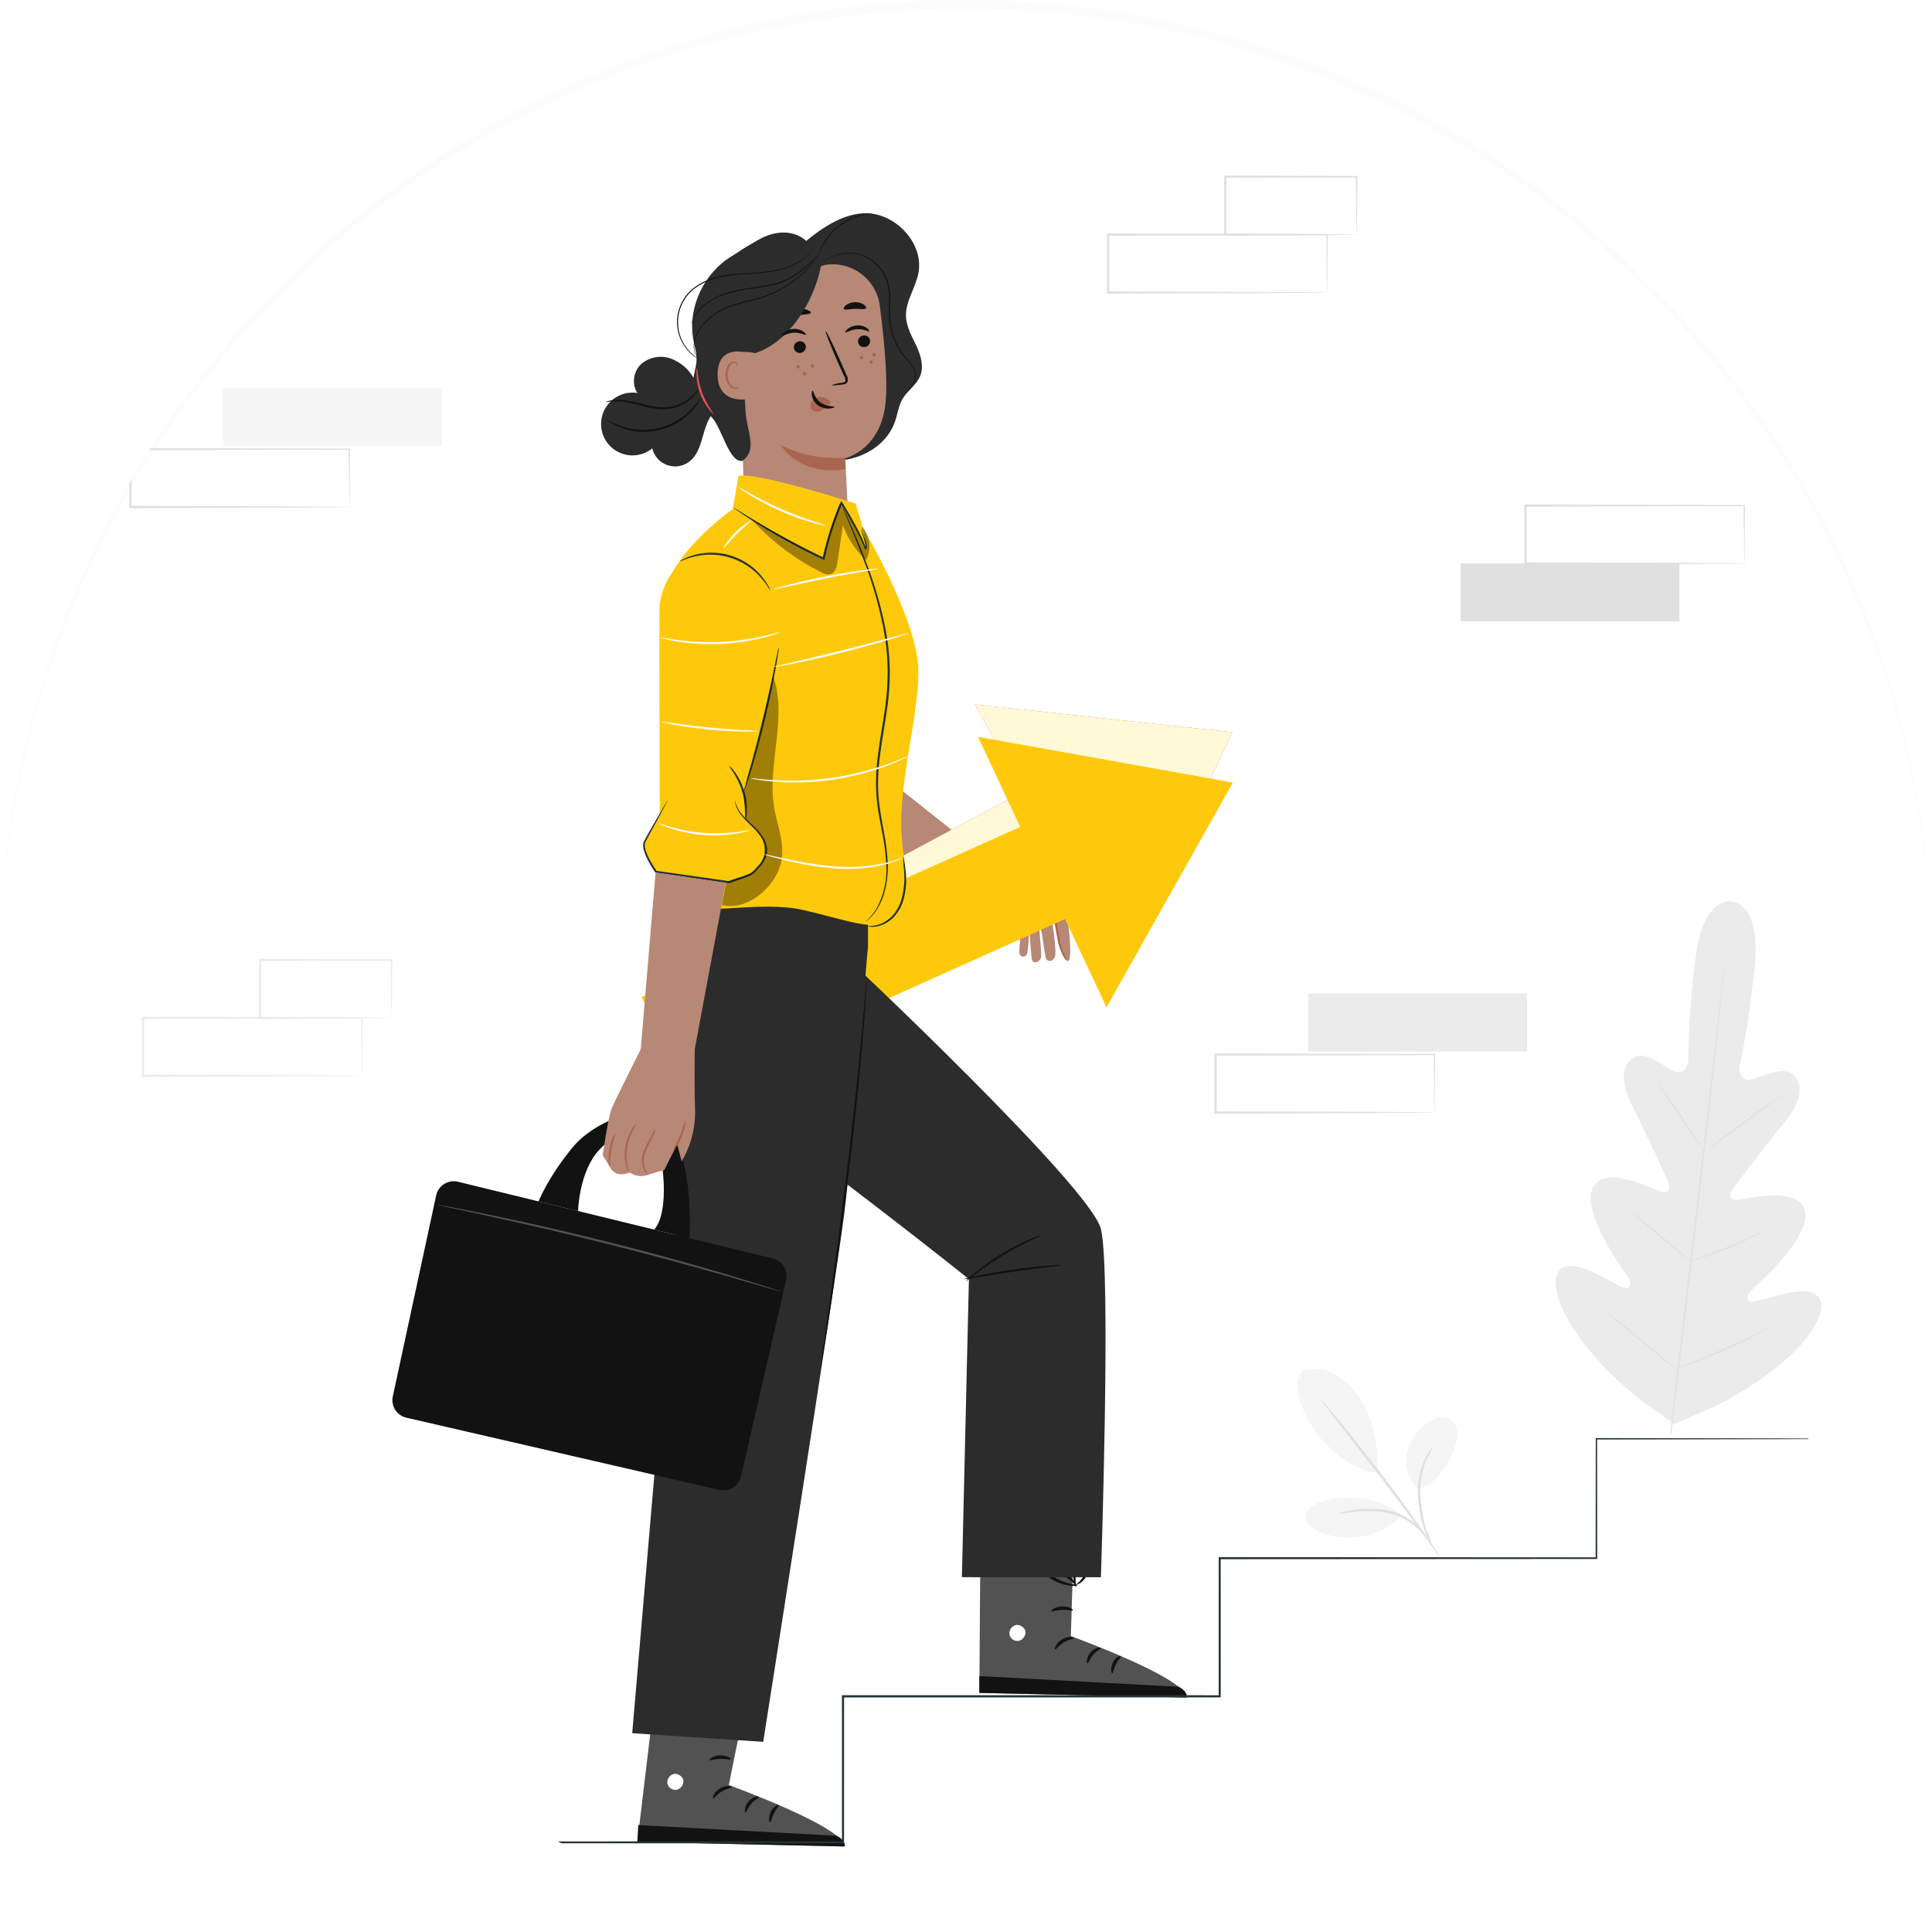 <svg xmlns="http://www.w3.org/2000/svg" xmlns:xlink="http://www.w3.org/1999/xlink" width="639" height="639" viewBox="0 0 639 639">
  <defs>
    <filter id="Path_16753" x="0" y="0" width="639" height="639" filterUnits="userSpaceOnUse">
      <feOffset dy="3" input="SourceAlpha"/>
      <feGaussianBlur stdDeviation="4" result="blur"/>
      <feFlood flood-opacity="0.161" result="color"/>
      <feComposite operator="out" in="SourceGraphic" in2="blur"/>
      <feComposite operator="in" in="color"/>
      <feComposite operator="in" in2="SourceGraphic"/>
    </filter>
    <clipPath id="clip-path">
      <circle id="Ellipse_296" data-name="Ellipse 296" cx="319.5" cy="319.5" r="319.5" transform="translate(1041 6902)" fill="#fff"/>
    </clipPath>
  </defs>
  <g id="Group_22343" data-name="Group 22343" transform="translate(-1041 -6902)">
    <g data-type="innerShadowGroup">
      <path id="Path_16753-2" data-name="Path 16753" d="M319.5,0C495.955,0,639,143.045,639,319.5S495.955,639,319.5,639,0,495.955,0,319.5,143.045,0,319.5,0Z" transform="translate(1041 6902)" fill="#fcfcfc"/>
      <g transform="matrix(1, 0, 0, 1, 1041, 6902)" filter="url(#Path_16753)">
        <path id="Path_16753-3" data-name="Path 16753" d="M319.5,0C495.955,0,639,143.045,639,319.5S495.955,639,319.5,639,0,495.955,0,319.5,143.045,0,319.5,0Z" fill="#fff"/>
      </g>
    </g>
    <g id="Mask_Group_5" data-name="Mask Group 5" clip-path="url(#clip-path)">
      <g id="_3704227" data-name="3704227" transform="translate(1032.702 6917.853)">
        <g id="Background_Complete" transform="translate(51.083 42.147)">
          <g id="Group_18285" data-name="Group 18285" transform="translate(358.881 270.612)">
            <g id="Group_18282" data-name="Group 18282" transform="translate(31.002)">
              <rect id="Rectangle_1542" data-name="Rectangle 1542" width="72.393" height="19.153" fill="#ebebeb"/>
            </g>
            <g id="Group_18284" data-name="Group 18284" transform="translate(0 19.776)">
              <g id="Group_18283" data-name="Group 18283">
                <path id="Path_16019" data-name="Path 16019" d="M386.082,276.375a1.975,1.975,0,0,1-.027-.352c0-.257-.014-.582-.027-.987-.014-.906-.027-2.164-.054-3.774-.027-3.3-.068-8.062-.122-14.054l.23.23c-16.529.027-42.811.081-72.393.149l.365-.365h0v19.153l-.365-.365c20.614.068,38.658.122,51.589.162,6.439.041,11.619.081,15.231.108,1.758.014,3.138.041,4.112.054.446.014.8.014,1.082.027a1.671,1.671,0,0,1,.379.014,1.4,1.4,0,0,1-.338.027c-.271,0-.609.014-1.028.027-.96.014-2.313.027-4.044.054-3.6.027-8.738.054-15.15.108-13,.041-31.124.095-51.846.162h-.365V257.236h0c.744-.744.2-.2.379-.365,29.569.054,55.864.108,72.393.149h.23v.23c-.054,6.046-.095,10.848-.122,14.189-.027,1.6-.041,2.827-.054,3.72-.014.392-.014.7-.027.947C386.109,276.281,386.1,276.375,386.082,276.375Z" transform="translate(-313.31 -256.831)" fill="#e0e0e0"/>
              </g>
            </g>
          </g>
          <g id="Group_18289" data-name="Group 18289" transform="translate(0 70.368)">
            <g id="Group_18286" data-name="Group 18286" transform="translate(30.989)">
              <rect id="Rectangle_1543" data-name="Rectangle 1543" width="72.393" height="19.153" fill="#f5f5f5"/>
            </g>
            <g id="Group_18288" data-name="Group 18288" transform="translate(0 19.79)">
              <g id="Group_18287" data-name="Group 18287">
                <path id="Path_16020" data-name="Path 16020" d="M120.762,128.332a1.975,1.975,0,0,1-.027-.352c0-.257-.014-.582-.027-.987-.014-.906-.027-2.164-.054-3.774-.027-3.3-.068-8.062-.122-14.054l.23.23c-16.529.027-42.811.081-72.393.149.162-.162-.379.365.365-.365h0v19.14l-.365-.365c20.614.068,38.658.122,51.589.162,6.439.041,11.619.081,15.231.108,1.758.014,3.138.041,4.112.041.446.014.8.014,1.082.027a3.487,3.487,0,0,1,.379.041,1.412,1.412,0,0,1-.338.027c-.271,0-.609.014-1.028.027-.96.014-2.313.027-4.044.054-3.6.027-8.738.054-15.149.108-13,.041-31.124.095-51.846.162H47.99v-19.5h0c.744-.744.2-.2.379-.365,29.569.054,55.864.108,72.393.149h.23v.23c-.054,6.046-.095,10.848-.122,14.189-.027,1.6-.041,2.827-.054,3.72-.014.392-.014.7-.027.947A1.027,1.027,0,0,1,120.762,128.332Z" transform="translate(-47.99 -108.801)" fill="#e0e0e0"/>
              </g>
            </g>
          </g>
          <g id="Group_18293" data-name="Group 18293" transform="translate(440.309 108.81)">
            <g id="Group_18290" data-name="Group 18290" transform="translate(0 19.545)">
              <rect id="Rectangle_1544" data-name="Rectangle 1544" width="72.393" height="19.153" fill="#e0e0e0"/>
            </g>
            <g id="Group_18292" data-name="Group 18292" transform="translate(21.06)">
              <g id="Group_18291" data-name="Group 18291">
                <path id="Path_16021" data-name="Path 16021" d="M461.852,142.135a1.971,1.971,0,0,1-.027-.352c0-.257-.014-.582-.027-.987-.014-.906-.027-2.164-.054-3.774-.027-3.3-.068-8.062-.122-14.054l.23.23c-16.529.027-42.811.081-72.393.149l.365-.365h0v19.153l-.365-.365c20.614.068,38.658.122,51.589.162,6.439.041,11.619.081,15.231.108,1.758.013,3.138.041,4.112.041.446.013.8.013,1.082.027.243.014.379.027.379.027a1.414,1.414,0,0,1-.338.027c-.271,0-.609.014-1.028.027-.96.014-2.313.027-4.044.054-3.6.027-8.738.054-15.149.108-13,.041-31.124.095-51.846.162h-.365V123h0c.744-.744.2-.2.379-.365,29.569.054,55.864.108,72.393.149h.23v.23c-.054,6.046-.095,10.848-.122,14.189-.027,1.6-.041,2.827-.054,3.72-.014.392-.014.7-.027.947C461.865,142.041,461.865,142.149,461.852,142.135Z" transform="translate(-389.08 -122.591)" fill="#e0e0e0"/>
              </g>
            </g>
          </g>
          <g id="Group_18298" data-name="Group 18298" transform="translate(323.361)">
            <g id="Group_18295" data-name="Group 18295" transform="translate(0 19.185)">
              <g id="Group_18294" data-name="Group 18294">
                <path id="Path_16022" data-name="Path 16022" d="M359.822,75.889a1.97,1.97,0,0,1-.027-.352c0-.257-.014-.582-.027-.987-.014-.906-.027-2.164-.054-3.774-.027-3.3-.068-8.062-.122-14.054l.23.23c-16.529.027-42.811.081-72.393.149l.365-.365h0V75.889l-.365-.365c20.614.068,38.658.122,51.589.162,6.439.041,11.619.081,15.231.108,1.758.014,3.138.041,4.112.054.446.014.8.014,1.082.027.243,0,.365.014.379.014a1.412,1.412,0,0,1-.338.027c-.271,0-.609.014-1.028.027-.96.014-2.313.027-4.044.041-3.6.027-8.738.054-15.15.108-13,.041-31.124.095-51.846.162h-.365V56.736h0c.744-.744.2-.2.379-.365,29.569.054,55.864.108,72.393.149h.23v.23C360,62.8,359.957,67.6,359.93,70.938c-.027,1.6-.041,2.827-.054,3.72-.014.392-.014.7-.027.947C359.835,75.794,359.822,75.9,359.822,75.889Z" transform="translate(-287.05 -56.331)" fill="#e0e0e0"/>
              </g>
            </g>
            <g id="Group_18297" data-name="Group 18297" transform="translate(38.72)">
              <g id="Group_18296" data-name="Group 18296">
                <path id="Path_16023" data-name="Path 16023" d="M359.534,61.737a2.249,2.249,0,0,1-.027-.365c-.013-.271-.013-.609-.027-1.014-.014-.947-.041-2.218-.068-3.841-.041-3.355-.081-8.1-.149-13.932l.271.271c-11.267.027-26.593.068-43.487.108l.365-.365h0v9.861c0,3.206-.014,6.317-.014,9.293l-.352-.352c12.552.068,23.374.122,31.111.162,3.828.041,6.885.068,9.063.095,1.014.014,1.826.027,2.448.041a7.729,7.729,0,0,1,.866.041,5.41,5.41,0,0,1-.785.041c-.6.014-1.38.027-2.367.041-2.164.027-5.194.054-8.982.095-7.8.041-18.693.095-31.354.162H315.7v-.352c0-2.976-.014-6.087-.014-9.293V42.6h0c-.081.081.7-.7.379-.365,16.894.041,32.22.081,43.487.108h.271v.271c-.054,5.9-.108,10.7-.149,14.094-.027,1.6-.054,2.854-.068,3.774A8.383,8.383,0,0,1,359.534,61.737Z" transform="translate(-315.676 -42.147)" fill="#e0e0e0"/>
              </g>
            </g>
          </g>
          <g id="Group_18303" data-name="Group 18303" transform="translate(4.139 259.056)">
            <g id="Group_18300" data-name="Group 18300" transform="translate(0 19.198)">
              <g id="Group_18299" data-name="Group 18299">
                <path id="Path_16024" data-name="Path 16024" d="M123.822,267.405a1.976,1.976,0,0,1-.027-.352c0-.257-.014-.582-.027-.987-.014-.906-.027-2.164-.054-3.774-.027-3.3-.068-8.062-.122-14.054l.23.23c-16.529.027-42.811.081-72.393.149.162-.162-.379.365.365-.365h0v19.153l-.365-.365c20.614.068,38.658.122,51.589.162,6.439.041,11.619.081,15.231.108,1.758.014,3.138.041,4.112.054.446.014.8.014,1.082.027.243,0,.379.014.379.014a1.41,1.41,0,0,1-.338.027c-.271,0-.609.013-1.028.027-.96.014-2.313.027-4.044.054-3.6.027-8.738.054-15.149.108-13,.041-31.124.095-51.846.162H51.05V248.266h0c.744-.744.2-.2.379-.365,29.569.054,55.864.108,72.393.149h.23v.23c-.054,6.046-.095,10.848-.122,14.189-.027,1.6-.041,2.827-.054,3.72-.014.392-.014.7-.027.947C123.835,267.311,123.835,267.419,123.822,267.405Z" transform="translate(-51.05 -247.861)" fill="#ebebeb"/>
              </g>
            </g>
            <g id="Group_18302" data-name="Group 18302" transform="translate(38.733 0)">
              <g id="Group_18301" data-name="Group 18301">
                <path id="Path_16025" data-name="Path 16025" d="M123.544,253.257a2.253,2.253,0,0,1-.027-.365c-.014-.271-.014-.609-.027-1.014-.014-.947-.041-2.218-.068-3.841-.041-3.355-.081-8.1-.149-13.932l.271.271c-11.267.027-26.593.068-43.487.108l.365-.365h0v9.861c0,3.206-.014,6.3-.014,9.293l-.352-.352c12.552.068,23.374.122,31.111.162,3.828.041,6.885.068,9.063.095,1.014.014,1.826.027,2.448.041a7.73,7.73,0,0,1,.866.041,5.414,5.414,0,0,1-.785.041c-.6.014-1.38.027-2.367.041-2.164.027-5.194.054-8.981.095-7.8.041-18.693.095-31.354.162h-.352v-.352c0-2.976-.014-6.087-.014-9.293v-9.834h0l.365-.365c16.894.041,32.22.081,43.487.108h.271v.271c-.054,5.9-.108,10.7-.149,14.094-.027,1.6-.054,2.854-.068,3.774A10.449,10.449,0,0,1,123.544,253.257Z" transform="translate(-79.686 -233.667)" fill="#ebebeb"/>
              </g>
            </g>
          </g>
          <g id="Group_18319" data-name="Group 18319" transform="translate(471.712 240.126)">
            <g id="Group_18304" data-name="Group 18304">
              <path id="Path_16026" data-name="Path 16026" d="M454.949,219.737s-9.5-2.232-12.079,19.451-2.232,33.518-2.232,33.518-1.055,4.734-4.6,3.192-9.752-7.3-13.756-4.383c-4.139,3.03-3.774,8.765-.081,16.029s11.159,23.5,11.822,24.97c.663,1.447.609,3.936-1.975,3.287s-19.316-9.509-23.049-1.312,9.861,26.769,11.308,28.825,1.353,3.192.487,4.166-6.222-2.543-11.078-4.856-10.9-4.166-12.661.744,2.976,20.858,27.12,40.7l11.781,8.468,13.378-5.789c27.878-14.121,35.953-28.662,35.317-33.829s-6.939-4.694-12.2-3.476-11.227,3.463-11.876,2.34-.487-2.259,1.38-3.963,19.153-16.881,17.3-25.673-20.114-3.8-22.778-3.72-2.164-2.367-1.2-3.639,11.795-15.5,16.976-21.8,6.79-11.809,3.4-15.663c-3.26-3.72-10.578.555-14.378,1.285s-3.8-4.125-3.8-4.125,2.908-11.47,5.1-33.194-7.8-21.561-7.8-21.561" transform="translate(-396.726 -219.672)" fill="#ebebeb"/>
            </g>
            <g id="Group_18306" data-name="Group 18306" transform="translate(37.961 19.475)">
              <g id="Group_18305" data-name="Group 18305">
                <path id="Path_16027" data-name="Path 16027" d="M424.79,390.691c1.677-15.948,5.113-44.245,7.953-68.565s5.37-46.314,7.128-62.248c.866-7.954,1.569-14.406,2.056-18.883.243-2.218.433-3.936.568-5.14q.1-.852.162-1.339c.041-.3.068-.446.068-.446s0,.162-.027.46c-.027.325-.068.771-.108,1.339-.108,1.19-.271,2.922-.473,5.14-.419,4.464-1.069,10.916-1.907,18.9-1.677,15.948-4.166,37.968-6.993,62.275s-6.33,52.6-8.075,68.551" transform="translate(-424.79 -234.07)" fill="#e0e0e0"/>
              </g>
            </g>
            <g id="Group_18308" data-name="Group 18308" transform="translate(33.914 60.27)">
              <g id="Group_18307" data-name="Group 18307">
                <path id="Path_16028" data-name="Path 16028" d="M421.8,264.23a5.059,5.059,0,0,1,.69.8c.419.528,1,1.312,1.718,2.286,1.42,1.948,3.314,4.694,5.343,7.764,1.988,3.03,3.787,5.762,5.167,7.859.622.947,1.15,1.731,1.583,2.367a4.2,4.2,0,0,1,.541.893,5.061,5.061,0,0,1-.69-.8c-.419-.528-1-1.312-1.7-2.3-1.393-1.961-3.246-4.734-5.289-7.791-2.015-3.016-3.828-5.735-5.221-7.818-.636-.933-1.163-1.731-1.6-2.367A5.113,5.113,0,0,1,421.8,264.23Z" transform="translate(-421.798 -264.23)" fill="#e0e0e0"/>
              </g>
            </g>
            <g id="Group_18310" data-name="Group 18310" transform="translate(50.296 63.867)">
              <g id="Group_18309" data-name="Group 18309">
                <path id="Path_16029" data-name="Path 16029" d="M433.91,285.043c-.068-.095,5.411-4.247,12.241-9.252s12.444-8.995,12.512-8.9-5.411,4.247-12.241,9.266S433.978,285.137,433.91,285.043Z" transform="translate(-433.91 -266.889)" fill="#e0e0e0"/>
              </g>
            </g>
            <g id="Group_18312" data-name="Group 18312" transform="translate(44.263 108.8)">
              <g id="Group_18311" data-name="Group 18311">
                <path id="Path_16030" data-name="Path 16030" d="M429.45,310.458a4.914,4.914,0,0,1,.987-.419c.73-.271,1.65-.6,2.732-1,2.313-.839,5.492-2.029,8.954-3.449s6.56-2.813,8.792-3.855c1.055-.487,1.934-.893,2.651-1.217a5.209,5.209,0,0,1,.987-.406,4.477,4.477,0,0,1-.92.555c-.609.338-1.488.8-2.584,1.353-2.2,1.109-5.289,2.557-8.765,3.977s-6.682,2.57-9.022,3.341c-1.177.379-2.124.676-2.786.866A4.224,4.224,0,0,1,429.45,310.458Z" transform="translate(-429.45 -300.108)" fill="#e0e0e0"/>
              </g>
            </g>
            <g id="Group_18314" data-name="Group 18314" transform="translate(25.122 102.728)">
              <g id="Group_18313" data-name="Group 18313">
                <path id="Path_16031" data-name="Path 16031" d="M415.3,295.621a3.918,3.918,0,0,1,.812.568c.568.46,1.285,1.014,2.11,1.677,1.772,1.42,4.193,3.422,6.858,5.64s5.059,4.261,6.777,5.749c.8.7,1.474,1.3,2.015,1.785a4.461,4.461,0,0,1,.7.7,3.918,3.918,0,0,1-.812-.568c-.568-.46-1.285-1.014-2.11-1.677-1.772-1.42-4.193-3.422-6.858-5.64s-5.059-4.261-6.777-5.749c-.8-.7-1.474-1.3-2.015-1.786C415.53,295.9,415.273,295.648,415.3,295.621Z" transform="translate(-415.299 -295.618)" fill="#e0e0e0"/>
              </g>
            </g>
            <g id="Group_18316" data-name="Group 18316" transform="translate(15.628 134.84)">
              <g id="Group_18315" data-name="Group 18315">
                <path id="Path_16032" data-name="Path 16032" d="M408.28,319.36a6.991,6.991,0,0,1,1.028.73c.7.555,1.623,1.271,2.719,2.137,2.272,1.813,5.411,4.342,8.846,7.169s6.533,5.383,8.765,7.264c1.055.906,1.934,1.664,2.624,2.245a6.643,6.643,0,0,1,.92.866,6.988,6.988,0,0,1-1.028-.73c-.7-.555-1.623-1.271-2.719-2.137-2.272-1.813-5.411-4.342-8.846-7.169s-6.533-5.384-8.765-7.264c-1.055-.906-1.934-1.664-2.624-2.245A6.676,6.676,0,0,1,408.28,319.36Z" transform="translate(-408.28 -319.359)" fill="#e0e0e0"/>
              </g>
            </g>
            <g id="Group_18318" data-name="Group 18318" transform="translate(40.07 140.615)">
              <g id="Group_18317" data-name="Group 18317">
                <path id="Path_16033" data-name="Path 16033" d="M426.35,337.6a7.443,7.443,0,0,1,1.244-.555c.879-.352,2.029-.825,3.422-1.393,2.895-1.177,6.871-2.813,11.213-4.748s8.238-3.774,11.051-5.126c1.353-.649,2.475-1.19,3.327-1.61a7.315,7.315,0,0,1,1.244-.541,9.184,9.184,0,0,1-1.163.7c-.758.419-1.88,1.014-3.26,1.731-2.773,1.434-6.655,3.327-11.01,5.262s-8.359,3.53-11.281,4.626c-1.461.541-2.651.974-3.476,1.258A7.79,7.79,0,0,1,426.35,337.6Z" transform="translate(-426.35 -323.628)" fill="#e0e0e0"/>
              </g>
            </g>
          </g>
          <g id="Group_18329" data-name="Group 18329" transform="translate(386.334 394.725)">
            <g id="Group_18320" data-name="Group 18320">
              <path id="Path_16034" data-name="Path 16034" d="M336.127,334.3a14.749,14.749,0,0,1,11.294,2.327,25.952,25.952,0,0,1,7.845,8.752c3.882,6.587,5.032,15.325,4.964,22.968-8.467-.622-15.5-7.521-18.856-11.254-5.289-5.884-11.267-19.748-5.248-22.792" transform="translate(-333.607 -333.967)" fill="#f5f5f5"/>
            </g>
            <g id="Group_18321" data-name="Group 18321" transform="translate(35.925 15.951)">
              <path id="Path_16035" data-name="Path 16035" d="M364.351,369.742a12.579,12.579,0,0,1-3.936-11.984,16.7,16.7,0,0,1,7.534-10.469c1.718-1.1,3.841-1.948,5.776-1.312a5.378,5.378,0,0,1,3.341,4.3,10.833,10.833,0,0,1-.839,5.6c-2.34,6.127-5.735,11.606-11.876,13.864" transform="translate(-360.166 -345.759)" fill="#f5f5f5"/>
            </g>
            <g id="Group_18323" data-name="Group 18323" transform="translate(39.815 25.865)">
              <g id="Group_18322" data-name="Group 18322">
                <path id="Path_16036" data-name="Path 16036" d="M367.841,385.77a24.493,24.493,0,0,1-2.3-4.5,23.557,23.557,0,0,1-1.569-5.3,51.637,51.637,0,0,1-.893-6.682,25.27,25.27,0,0,1,2.191-12.025,18.309,18.309,0,0,1,1.961-3.179c.568-.676.906-1.014.947-.987.122.095-1.136,1.569-2.354,4.41a27.118,27.118,0,0,0-1.894,11.741,61.733,61.733,0,0,0,.812,6.587,26.5,26.5,0,0,0,1.353,5.221A35.64,35.64,0,0,1,367.841,385.77Z" transform="translate(-363.041 -353.089)" fill="#e0e0e0"/>
              </g>
            </g>
            <g id="Group_18325" data-name="Group 18325" transform="translate(7.997 10.472)">
              <g id="Group_18324" data-name="Group 18324">
                <path id="Path_16037" data-name="Path 16037" d="M339.521,341.71a14.667,14.667,0,0,1,1.731,1.88c1.069,1.244,2.6,3.07,4.464,5.343,3.733,4.545,8.819,10.875,14.27,18.017s10.2,13.743,13.526,18.585c1.664,2.421,2.989,4.4,3.882,5.789a14.218,14.218,0,0,1,1.312,2.191,14.282,14.282,0,0,1-1.583-2c-1.055-1.447-2.435-3.341-4.1-5.627-3.463-4.748-8.278-11.281-13.716-18.409-5.438-7.034-10.375-13.391-14.054-18.152-1.718-2.232-3.152-4.085-4.247-5.519A15.01,15.01,0,0,1,339.521,341.71Z" transform="translate(-339.518 -341.709)" fill="#e0e0e0"/>
              </g>
            </g>
            <g id="Group_18326" data-name="Group 18326" transform="translate(2.759 42.562)">
              <path id="Path_16038" data-name="Path 16038" d="M367.032,370.948a29.445,29.445,0,0,0-26.566-3.963c-2.245.785-4.694,2.272-4.815,4.64s2.164,4.125,4.342,5.086a25.124,25.124,0,0,0,27.377-5.221" transform="translate(-335.647 -365.432)" fill="#f5f5f5"/>
            </g>
            <g id="Group_18328" data-name="Group 18328" transform="translate(13.423 46.276)">
              <g id="Group_18327" data-name="Group 18327">
                <path id="Path_16039" data-name="Path 16039" d="M343.53,369.763a4.108,4.108,0,0,1,1.285-.406c.839-.216,2.07-.446,3.584-.7a33.229,33.229,0,0,1,12.093.176,20.938,20.938,0,0,1,6.222,2.543,20.256,20.256,0,0,1,4.193,3.53,19.69,19.69,0,0,1,2.2,2.935c.446.744.676,1.163.622,1.19-.149.095-1.15-1.542-3.273-3.72a20.445,20.445,0,0,0-10.172-5.654,37.757,37.757,0,0,0-11.822-.419A39.333,39.333,0,0,1,343.53,369.763Z" transform="translate(-343.53 -368.179)" fill="#e0e0e0"/>
              </g>
            </g>
          </g>
        </g>
        <g id="Character" transform="translate(138.083 54.663)">
          <g id="Group_18592" data-name="Group 18592" transform="translate(0)">
            <g id="Group_18589" data-name="Group 18589">
              <g id="Group_18341" data-name="Group 18341" transform="translate(82.444 162.464)">
                <g id="Group_18339" data-name="Group 18339" transform="translate(72.799 17.936)">
                  <g id="Group_18333" data-name="Group 18333" transform="translate(32.287 33.207)">
                    <g id="Group_18330" data-name="Group 18330">
                      <path id="Path_16040" data-name="Path 16040" d="M259.58,209.32s15.258,3.652,16.8,4.68,10.145,11.93,10.158,13.094,2.394,17.03.041,15.893-3.855-12.241-3.855-12.241l-1.163-1.177s1.528,9.523,1.055,11.781c-.433,2.083-2.786,2.191-3.152.473s-1.434-10.077-1.921-10.429.69,9.252.433,10.4c-.338,1.556-2.624,2.462-3.043.771-.257-.987-.852-10.226-.852-10.226s-.379,7.6-.771,8.413a1.311,1.311,0,0,1-2.529-.555c-.108-1.082.6-6.587.446-8.021,0,0-.744-1.15-3.666-1.447-1.366-.135-9.55-.135-10.9-4.585-1.2-3.95-5.708-6.736-5.708-6.736Z" transform="translate(-250.95 -209.32)" fill="#b78876"/>
                    </g>
                    <g id="Group_18332" data-name="Group 18332" transform="translate(27.412 15.646)">
                      <g id="Group_18331" data-name="Group 18331">
                        <path id="Path_16041" data-name="Path 16041" d="M279.378,238.895a7.424,7.424,0,0,1-1.65-2.489,17.344,17.344,0,0,1-1.15-3.057c-.243-1.19-.487-2.5-.744-3.882-.176-1.014-.352-2-.514-2.935l.068.162c-2.543-3.273-4.288-5.695-4.166-5.8s2.11,2.151,4.721,5.37l.054.068.014.095c.176.92.352,1.894.541,2.908.23,1.353.46,2.638.676,3.855a20.745,20.745,0,0,0,.96,3A28.069,28.069,0,0,1,279.378,238.895Z" transform="translate(-271.216 -220.887)" fill="#aa6550"/>
                      </g>
                    </g>
                  </g>
                  <g id="Group_18338" data-name="Group 18338" transform="translate(44.059 38.576)">
                    <g id="Group_18337" data-name="Group 18337">
                      <g id="Group_18334" data-name="Group 18334" transform="translate(0.099 0.001)">
                        <path id="Path_16042" data-name="Path 16042" d="M259.921,213.29c-.555,1.19.149,2.624,1.15,3.49s2.259,1.353,3.314,2.137c3.152,2.34,4.1,6.912,7.358,9.1.46.311,1.109.541,1.5.162.365-.352.216-.96.054-1.434q-2.191-6.127-4.369-12.268" transform="translate(-259.726 -213.29)" fill="#b78876"/>
                      </g>
                      <g id="Group_18336" data-name="Group 18336">
                        <g id="Group_18335" data-name="Group 18335">
                          <path id="Path_16043" data-name="Path 16043" d="M268.955,214.467a5.135,5.135,0,0,1,.609,1.285c.352.839.825,2.056,1.393,3.584.582,1.583,1.258,3.382,1.988,5.343.189.5.379,1.028.568,1.542a2.553,2.553,0,0,1,.216,1.934,1.109,1.109,0,0,1-1.082.582,2.159,2.159,0,0,1-1-.352,8.657,8.657,0,0,1-1.474-1.244c-1.772-1.894-2.705-4.112-3.936-5.8a10.258,10.258,0,0,0-1.988-2.164c-.73-.555-1.515-.96-2.2-1.407a4.578,4.578,0,0,1-2.367-3.07,1.661,1.661,0,0,1,.284-1.407,3.572,3.572,0,0,0,0,1.353,4.456,4.456,0,0,0,2.367,2.678,24.825,24.825,0,0,1,2.3,1.366,10.13,10.13,0,0,1,2.178,2.245c1.312,1.745,2.286,3.95,3.923,5.695a7.888,7.888,0,0,0,1.326,1.123c.46.3.96.352,1.055.068.149-.284-.054-.852-.243-1.366s-.365-1.042-.541-1.556c-.676-1.975-1.285-3.8-1.84-5.4-.514-1.542-.92-2.786-1.177-3.652A4.39,4.39,0,0,1,268.955,214.467Z" transform="translate(-259.653 -213.289)" fill="#aa6550"/>
                        </g>
                      </g>
                    </g>
                  </g>
                  <path id="Path_16044" data-name="Path 16044" d="M230.949,213.094l31.422,17.462,7.007-12.255-42.3-33.532Z" transform="translate(-227.08 -184.77)" fill="#b78876"/>
                </g>
                <g id="Group_18340" data-name="Group 18340" transform="translate(5.248)">
                  <path id="Path_16045" data-name="Path 16045" d="M177.14,265.112,298.12,200.24l-16.029-28.73,85.148,9.2-36.481,77.06-15.718-28.162-121.4,65.089Z" transform="translate(-177.14 -171.51)" fill="#e8505b"/>
                  <path id="Path_16046" data-name="Path 16046" d="M177.14,265.112,298.12,200.24l-16.029-28.73,85.148,9.2-36.481,77.06-15.718-28.162-121.4,65.089Z" transform="translate(-177.14 -171.51)" fill="#fff9d8"/>
                </g>
                <path id="Path_16047" data-name="Path 16047" d="M173.26,265.481l125.213-56.256L284.487,179.44l84.3,15.122L327.014,268.89,313.3,239.7,187.652,296.145Z" transform="translate(-173.26 -168.714)" fill="#ffc90b"/>
              </g>
              <g id="Group_18361" data-name="Group 18361" transform="translate(81.01 483.863)">
                <g id="Group_18360" data-name="Group 18360">
                  <g id="Group_18359" data-name="Group 18359">
                    <g id="Group_18358" data-name="Group 18358">
                      <g id="Group_18342" data-name="Group 18342" transform="translate(0)">
                        <path id="Path_16048" data-name="Path 16048" d="M178.679,409.837,172.2,463.929l68.551,1.515c-.257-6.547-38.293-20.3-38.293-20.3l7.264-36.021Z" transform="translate(-172.2 -409.12)" fill="#525252"/>
                      </g>
                      <g id="Group_18344" data-name="Group 18344" transform="translate(9.918 32.319)">
                        <g id="Group_18343" data-name="Group 18343">
                          <path id="Path_16049" data-name="Path 16049" d="M181.585,433.1a2.787,2.787,0,0,0-2,3.152,2.694,2.694,0,0,0,3.111,2.015,2.961,2.961,0,0,0,2.11-3.341c-.433-1.312-2.245-2.354-3.463-1.731" transform="translate(-179.533 -433.013)" fill="#fff"/>
                        </g>
                      </g>
                      <g id="Group_18345" data-name="Group 18345" transform="translate(0 49.263)">
                        <path id="Path_16050" data-name="Path 16050" d="M172.2,451.086l.311-5.546,65.616,3.53s3.03,1.393,2.638,3.53Z" transform="translate(-172.2 -445.54)" fill="#121212"/>
                      </g>
                      <g id="Group_18347" data-name="Group 18347" transform="translate(24.956 36.327)">
                        <g id="Group_18346" data-name="Group 18346">
                          <path id="Path_16051" data-name="Path 16051" d="M196.98,436.306c-.014.338-1.691.446-3.368,1.488-1.7,1-2.584,2.421-2.881,2.286-.311-.068.23-2.056,2.286-3.287C195.033,435.562,197.048,436.008,196.98,436.306Z" transform="translate(-190.65 -435.976)" fill="#121212"/>
                        </g>
                      </g>
                      <g id="Group_18349" data-name="Group 18349" transform="translate(35.56 39.825)">
                        <g id="Group_18348" data-name="Group 18348">
                          <path id="Path_16052" data-name="Path 16052" d="M203.13,438.708c.068.325-1.393.866-2.556,2.259-1.2,1.353-1.528,2.881-1.867,2.854-.311.041-.5-1.921.974-3.625S203.13,438.383,203.13,438.708Z" transform="translate(-198.489 -438.562)" fill="#121212"/>
                        </g>
                      </g>
                      <g id="Group_18351" data-name="Group 18351" transform="translate(43.572 42.605)">
                        <g id="Group_18350" data-name="Group 18350">
                          <path id="Path_16053" data-name="Path 16053" d="M204.788,446.342c-.311.068-.73-1.623.162-3.436s2.475-2.5,2.611-2.232c.189.284-.852,1.244-1.569,2.746C205.248,444.909,205.126,446.315,204.788,446.342Z" transform="translate(-204.413 -440.618)" fill="#121212"/>
                        </g>
                      </g>
                      <g id="Group_18353" data-name="Group 18353" transform="translate(23.803 26.196)">
                        <g id="Group_18352" data-name="Group 18352">
                          <path id="Path_16054" data-name="Path 16054" d="M196.943,429.763c-.149.3-1.677-.189-3.571-.108-1.894.054-3.382.649-3.557.365-.189-.243,1.271-1.447,3.5-1.528S197.1,429.506,196.943,429.763Z" transform="translate(-189.798 -428.487)" fill="#121212"/>
                        </g>
                      </g>
                      <g id="Group_18355" data-name="Group 18355" transform="translate(22.001 13.567)">
                        <g id="Group_18354" data-name="Group 18354">
                          <path id="Path_16055" data-name="Path 16055" d="M198.806,424.858c0,.135-1.326.311-3.436-.095a15.877,15.877,0,0,1-3.571-1.177,14.131,14.131,0,0,1-1.948-1.1,4.385,4.385,0,0,1-1.014-.825,1.468,1.468,0,0,1-.122-1.786,1.852,1.852,0,0,1,1.488-.73,5.015,5.015,0,0,1,1.285.2,12.2,12.2,0,0,1,5.248,2.935c1.556,1.5,2.07,2.773,1.961,2.827-.149.108-.906-.96-2.5-2.2a13.468,13.468,0,0,0-3.03-1.785,11.911,11.911,0,0,0-1.961-.649c-.717-.2-1.339-.23-1.529.095-.068.122-.081.176.068.392a3.659,3.659,0,0,0,.744.609,19.634,19.634,0,0,0,1.785,1.082,17.709,17.709,0,0,0,3.287,1.339C197.521,424.561,198.819,424.682,198.806,424.858Z" transform="translate(-188.466 -419.15)" fill="#263238"/>
                        </g>
                      </g>
                      <g id="Group_18357" data-name="Group 18357" transform="translate(31.05 8.927)">
                        <g id="Group_18356" data-name="Group 18356">
                          <path id="Path_16056" data-name="Path 16056" d="M196,426.541c-.122.054-.757-1.163-.839-3.327a10.9,10.9,0,0,1,.555-3.747,11.553,11.553,0,0,1,.92-2.07,2.812,2.812,0,0,1,2.232-1.677,1.581,1.581,0,0,1,1.407.987,4.513,4.513,0,0,1,.325,1.271,7.76,7.76,0,0,1-.041,2.313,7.884,7.884,0,0,1-1.542,3.517c-1.38,1.745-2.786,2.11-2.814,2-.108-.176,1.069-.784,2.137-2.475a7.687,7.687,0,0,0,1.15-3.206,7.015,7.015,0,0,0-.027-1.988c-.095-.73-.352-1.326-.622-1.258-.338-.014-.933.528-1.231,1.1a11.471,11.471,0,0,0-.893,1.84,12.646,12.646,0,0,0-.744,3.409C195.852,425.229,196.19,426.487,196,426.541Z" transform="translate(-195.155 -415.72)" fill="#263238"/>
                        </g>
                      </g>
                    </g>
                  </g>
                </g>
              </g>
              <g id="Group_18381" data-name="Group 18381" transform="translate(194.131 433.681)">
                <g id="Group_18380" data-name="Group 18380">
                  <g id="Group_18379" data-name="Group 18379">
                    <g id="Group_18378" data-name="Group 18378">
                      <g id="Group_18362" data-name="Group 18362">
                        <path id="Path_16057" data-name="Path 16057" d="M256.222,372.737l-.392,55.012,68.551,1.515c-.257-6.547-38.293-20.3-38.293-20.3l1.163-36.94Z" transform="translate(-255.83 -372.02)" fill="#525252"/>
                      </g>
                      <g id="Group_18364" data-name="Group 18364" transform="translate(9.932 33.239)">
                        <g id="Group_18363" data-name="Group 18363">
                          <path id="Path_16058" data-name="Path 16058" d="M265.225,396.684a2.787,2.787,0,0,0-2,3.152,2.694,2.694,0,0,0,3.111,2.015,2.961,2.961,0,0,0,2.11-3.341c-.433-1.312-2.245-2.354-3.463-1.731" transform="translate(-263.173 -396.593)" fill="#fff"/>
                        </g>
                      </g>
                      <g id="Group_18365" data-name="Group 18365" transform="translate(0 50.156)">
                        <path id="Path_16059" data-name="Path 16059" d="M255.83,414.659V409.1l65.927,3.544s3.03,1.393,2.638,3.53Z" transform="translate(-255.83 -409.1)" fill="#121212"/>
                      </g>
                      <g id="Group_18367" data-name="Group 18367" transform="translate(24.956 37.233)">
                        <g id="Group_18366" data-name="Group 18366">
                          <path id="Path_16060" data-name="Path 16060" d="M280.61,399.876c-.014.338-1.691.446-3.368,1.488-1.7,1-2.584,2.421-2.881,2.286-.311-.068.23-2.056,2.286-3.287C278.676,399.132,280.692,399.578,280.61,399.876Z" transform="translate(-274.28 -399.546)" fill="#121212"/>
                        </g>
                      </g>
                      <g id="Group_18369" data-name="Group 18369" transform="translate(35.56 40.737)">
                        <g id="Group_18368" data-name="Group 18368">
                          <path id="Path_16061" data-name="Path 16061" d="M286.76,402.276c.068.325-1.393.866-2.557,2.259-1.2,1.353-1.529,2.881-1.867,2.854-.311.041-.5-1.921.974-3.625S286.76,401.965,286.76,402.276Z" transform="translate(-282.119 -402.137)" fill="#121212"/>
                        </g>
                      </g>
                      <g id="Group_18371" data-name="Group 18371" transform="translate(43.585 43.511)">
                        <g id="Group_18370" data-name="Group 18370">
                          <path id="Path_16062" data-name="Path 16062" d="M288.428,409.913c-.311.068-.73-1.623.162-3.436s2.475-2.5,2.611-2.232c.189.284-.852,1.245-1.569,2.746C288.888,408.479,288.752,409.885,288.428,409.913Z" transform="translate(-288.053 -404.188)" fill="#121212"/>
                        </g>
                      </g>
                      <g id="Group_18373" data-name="Group 18373" transform="translate(23.803 27.103)">
                        <g id="Group_18372" data-name="Group 18372">
                          <path id="Path_16063" data-name="Path 16063" d="M280.573,393.333c-.149.3-1.677-.189-3.571-.108-1.894.054-3.382.649-3.557.365-.189-.243,1.271-1.447,3.5-1.529S280.749,393.076,280.573,393.333Z" transform="translate(-273.428 -392.057)" fill="#121212"/>
                        </g>
                      </g>
                      <g id="Group_18375" data-name="Group 18375" transform="translate(22.001 14.487)">
                        <g id="Group_18374" data-name="Group 18374">
                          <path id="Path_16064" data-name="Path 16064" d="M282.436,388.425c0,.135-1.326.311-3.436-.095a15.884,15.884,0,0,1-3.571-1.177,15.566,15.566,0,0,1-1.948-1.082,4.384,4.384,0,0,1-1.014-.825,1.468,1.468,0,0,1-.122-1.785,1.852,1.852,0,0,1,1.488-.73,5.018,5.018,0,0,1,1.285.2,12.2,12.2,0,0,1,5.248,2.935c1.556,1.5,2.07,2.773,1.961,2.827-.149.108-.906-.96-2.5-2.2a13.469,13.469,0,0,0-3.03-1.785,11.912,11.912,0,0,0-1.961-.649c-.717-.2-1.339-.23-1.529.095-.068.122-.081.176.068.392a3.659,3.659,0,0,0,.744.609,19.648,19.648,0,0,0,1.785,1.082,17.706,17.706,0,0,0,3.287,1.339C281.164,388.127,282.449,388.249,282.436,388.425Z" transform="translate(-272.096 -382.73)" fill="#121212"/>
                        </g>
                      </g>
                      <g id="Group_18377" data-name="Group 18377" transform="translate(31.05 9.834)">
                        <g id="Group_18376" data-name="Group 18376">
                          <path id="Path_16065" data-name="Path 16065" d="M279.63,390.111c-.122.054-.757-1.163-.839-3.327a10.894,10.894,0,0,1,.555-3.747,11.555,11.555,0,0,1,.92-2.07,2.812,2.812,0,0,1,2.232-1.677,1.581,1.581,0,0,1,1.407.987,4.513,4.513,0,0,1,.325,1.271,7.327,7.327,0,0,1-.054,2.313,7.884,7.884,0,0,1-1.542,3.517c-1.38,1.745-2.786,2.11-2.813,2-.108-.176,1.069-.784,2.137-2.475a7.686,7.686,0,0,0,1.15-3.206,7.015,7.015,0,0,0-.027-1.988c-.095-.73-.352-1.326-.622-1.258-.338-.014-.933.528-1.231,1.1a11.469,11.469,0,0,0-.893,1.84,12.646,12.646,0,0,0-.744,3.409C279.481,388.8,279.82,390.057,279.63,390.111Z" transform="translate(-278.785 -379.29)" fill="#121212"/>
                        </g>
                      </g>
                    </g>
                  </g>
                </g>
              </g>
              <g id="Group_18385" data-name="Group 18385" transform="translate(79.319 221.601)">
                <path id="Path_16066" data-name="Path 16066" d="M248.943,236.48c-.487,2.462-4.937,65.143-7.9,88.34s-26.769,174.395-26.769,174.395l-43.325-2.854s13.824-160.693,14.8-174.016-8.995-65.643-4.491-79.467,11.781-19.424,11.781-19.424l24.794-8.224,31.1,4.437V236.48Z" transform="translate(-170.95 -215.23)" fill="#2c2c2c"/>
                <path id="Path_16067" data-name="Path 16067" d="M310.086,437.941s3.449-101.38,0-115.2S227.63,234.6,227.63,234.6l-11.66,65.643s29.027,21.94,50.467,39.1l-2.327,98.593Z" transform="translate(-155.074 -208.399)" fill="#2c2c2c"/>
                <g id="Group_18382" data-name="Group 18382" transform="translate(62.202 30.948)">
                  <path id="Path_16068" data-name="Path 16068" d="M232.307,238.11a1.333,1.333,0,0,1,.014.338c-.014.271-.014.6-.027.987-.054.92-.108,2.191-.189,3.8-.176,3.3-.514,8.075-1,13.959-.96,11.781-2.584,28.027-4.775,45.922s-4.45,34.073-6.236,45.746c-.893,5.843-1.65,10.564-2.2,13.824-.284,1.583-.5,2.841-.663,3.747-.081.392-.135.717-.189.974a.859.859,0,0,1-.095.325,1.6,1.6,0,0,1,.014-.338c.027-.257.068-.582.122-.987.135-.92.311-2.178.528-3.76.473-3.327,1.15-8.048,1.988-13.851,1.664-11.7,3.855-27.864,6.033-45.76s3.882-34.113,4.978-45.881c.541-5.884.96-10.645,1.217-13.932.135-1.6.243-2.868.325-3.787.041-.392.081-.717.108-.987A1.282,1.282,0,0,1,232.307,238.11Z" transform="translate(-216.936 -238.11)" fill="#121212"/>
                </g>
                <g id="Group_18383" data-name="Group 18383" transform="translate(110.387 116.345)">
                  <path id="Path_16069" data-name="Path 16069" d="M277.692,301.252a37.046,37.046,0,0,1-3.882,1.907c-2.408,1.15-5.681,2.827-9.157,4.937a102.9,102.9,0,0,0-8.6,5.857,32.959,32.959,0,0,1-3.49,2.57c-.027-.041.257-.338.8-.866s1.353-1.244,2.381-2.1a71.7,71.7,0,0,1,8.549-6.06,73.613,73.613,0,0,1,9.32-4.788c1.231-.528,2.245-.906,2.962-1.15A4.049,4.049,0,0,1,277.692,301.252Z" transform="translate(-252.559 -301.244)" fill="#121212"/>
                </g>
                <g id="Group_18384" data-name="Group 18384" transform="translate(109.712 126.263)">
                  <path id="Path_16070" data-name="Path 16070" d="M284.51,308.622a36.765,36.765,0,0,1-4.761.7c-2.949.365-7.007.866-11.484,1.515s-8.522,1.3-11.443,1.772a34.372,34.372,0,0,1-4.761.663,4.705,4.705,0,0,1,1.231-.392c.812-.2,1.975-.473,3.436-.771,2.908-.609,6.953-1.339,11.43-1.988s8.562-1.069,11.524-1.312c1.474-.122,2.678-.189,3.517-.23A5.646,5.646,0,0,1,284.51,308.622Z" transform="translate(-252.06 -308.576)" fill="#121212"/>
                </g>
              </g>
              <g id="Group_18561" data-name="Group 18561" transform="translate(69.082)">
                <g id="Group_18549" data-name="Group 18549">
                  <g id="Group_18386" data-name="Group 18386" transform="translate(0 47.519)">
                    <path id="Path_16071" data-name="Path 16071" d="M194.152,93.9a14.7,14.7,0,0,0-7.737-6.8,9.9,9.9,0,0,0-9.847,1.826c-2.556,2.408-3.246,6.736-1.177,9.563a10.383,10.383,0,1,0,4.869,18.3,7.749,7.749,0,0,0,12.525,4.153c5.1-4.274,3.584-13.756,9.293-17.165" transform="translate(-163.381 -86.531)" fill="#2c2c2c"/>
                  </g>
                  <g id="Group_18500" data-name="Group 18500" transform="translate(25.054)">
                    <g id="Group_18499" data-name="Group 18499">
                      <g id="Group_18498" data-name="Group 18498">
                        <g id="Group_18391" data-name="Group 18391" transform="translate(13.291 0.018)">
                          <g id="Group_18390" data-name="Group 18390">
                            <g id="Group_18389" data-name="Group 18389">
                              <g id="Group_18388" data-name="Group 18388">
                                <g id="Group_18387" data-name="Group 18387">
                                  <path id="Path_16072" data-name="Path 16072" d="M191.73,71.6c1.515-4.68,9.293-8.914,13.553-11.362,6.371-3.666,12.282-2.935,15.921.325,6.587-5.519,15.244-10.821,23.563-8.657s15.055,10.686,13.54,19.14c-.893,4.978-4.342,9.455-4.139,14.514.135,3.449,1.961,6.56,3.422,9.685s2.57,6.777,1.285,9.969c-1.2,2.976-4.22,4.829-5.843,7.6-1.326,2.259-1.623,4.951-2.475,7.426-3.138,9.171-13.959,14.311-23.522,12.7S209.517,124.14,205,115.564s-6.006-18.423-6.533-28.108" transform="translate(-191.73 -51.414)" fill="#2c2c2c"/>
                                </g>
                              </g>
                            </g>
                          </g>
                        </g>
                        <g id="Group_18432" data-name="Group 18432" transform="translate(20.433 16.91)">
                          <g id="Group_18431" data-name="Group 18431">
                            <g id="Group_18412" data-name="Group 18412">
                              <g id="Group_18411" data-name="Group 18411">
                                <g id="Group_18410" data-name="Group 18410">
                                  <g id="Group_18400" data-name="Group 18400">
                                    <g id="Group_18399" data-name="Group 18399">
                                      <g id="Group_18398" data-name="Group 18398">
                                        <g id="Group_18397" data-name="Group 18397">
                                          <g id="Group_18396" data-name="Group 18396">
                                            <g id="Group_18395" data-name="Group 18395">
                                              <g id="Group_18394" data-name="Group 18394">
                                                <g id="Group_18393" data-name="Group 18393">
                                                  <g id="Group_18392" data-name="Group 18392">
                                                    <path id="Path_16073" data-name="Path 16073" d="M197.01,73.828l1.907,76.478,34.316-3.165c-.568-9.306-1-19.113-1-19.113s11.863-2.759,13.337-18.558c.757-8.1-.555-21.358-1.934-31.909a15.692,15.692,0,0,0-18.206-13.432" transform="translate(-197.01 -63.902)" fill="#b78876"/>
                                                  </g>
                                                </g>
                                              </g>
                                            </g>
                                          </g>
                                        </g>
                                      </g>
                                    </g>
                                  </g>
                                  <g id="Group_18409" data-name="Group 18409" transform="translate(13.81 59.703)">
                                    <g id="Group_18408" data-name="Group 18408">
                                      <g id="Group_18407" data-name="Group 18407">
                                        <g id="Group_18406" data-name="Group 18406">
                                          <g id="Group_18405" data-name="Group 18405">
                                            <g id="Group_18404" data-name="Group 18404">
                                              <g id="Group_18403" data-name="Group 18403">
                                                <g id="Group_18402" data-name="Group 18402">
                                                  <g id="Group_18401" data-name="Group 18401">
                                                    <path id="Path_16074" data-name="Path 16074" d="M228.524,112.274a39.92,39.92,0,0,1-21.3-4.234s5.925,10.523,21.48,8.048Z" transform="translate(-207.22 -108.04)" fill="#aa6550"/>
                                                  </g>
                                                </g>
                                              </g>
                                            </g>
                                          </g>
                                        </g>
                                      </g>
                                    </g>
                                  </g>
                                </g>
                              </g>
                            </g>
                            <g id="Group_18421" data-name="Group 18421" transform="translate(14.026 14.658)">
                              <g id="Group_18420" data-name="Group 18420">
                                <g id="Group_18419" data-name="Group 18419">
                                  <g id="Group_18418" data-name="Group 18418">
                                    <g id="Group_18417" data-name="Group 18417">
                                      <g id="Group_18416" data-name="Group 18416">
                                        <g id="Group_18415" data-name="Group 18415">
                                          <g id="Group_18414" data-name="Group 18414">
                                            <g id="Group_18413" data-name="Group 18413">
                                              <path id="Path_16075" data-name="Path 16075" d="M217.16,76.107c-.176.6-2.354.46-4.856.933-2.516.419-4.518,1.285-4.883.785-.162-.243.149-.812.947-1.434a8.58,8.58,0,0,1,7.426-1.312C216.741,75.39,217.227,75.823,217.16,76.107Z" transform="translate(-207.379 -74.739)" fill="#121212"/>
                                            </g>
                                          </g>
                                        </g>
                                      </g>
                                    </g>
                                  </g>
                                </g>
                              </g>
                            </g>
                            <g id="Group_18430" data-name="Group 18430" transform="translate(34.723 12.52)">
                              <g id="Group_18429" data-name="Group 18429">
                                <g id="Group_18428" data-name="Group 18428">
                                  <g id="Group_18427" data-name="Group 18427">
                                    <g id="Group_18426" data-name="Group 18426">
                                      <g id="Group_18425" data-name="Group 18425">
                                        <g id="Group_18424" data-name="Group 18424">
                                          <g id="Group_18423" data-name="Group 18423">
                                            <g id="Group_18422" data-name="Group 18422">
                                              <path id="Path_16076" data-name="Path 16076" d="M230.052,75.176c-.352.514-1.867.108-3.652.189-1.8.027-3.287.541-3.666.054-.162-.243.041-.744.676-1.258a5.194,5.194,0,0,1,2.922-1,5.056,5.056,0,0,1,2.976.8C229.957,74.432,230.2,74.919,230.052,75.176Z" transform="translate(-222.681 -73.158)" fill="#121212"/>
                                            </g>
                                          </g>
                                        </g>
                                      </g>
                                    </g>
                                  </g>
                                </g>
                              </g>
                            </g>
                          </g>
                        </g>
                        <g id="Group_18437" data-name="Group 18437" transform="translate(44.253 49.993)">
                          <g id="Group_18436" data-name="Group 18436">
                            <g id="Group_18435" data-name="Group 18435">
                              <g id="Group_18434" data-name="Group 18434">
                                <g id="Group_18433" data-name="Group 18433">
                                  <path id="Path_16077" data-name="Path 16077" d="M215.756,88.928a.568.568,0,1,1-.568-.568A.572.572,0,0,1,215.756,88.928Z" transform="translate(-214.62 -88.36)" fill="#aa6550"/>
                                </g>
                              </g>
                            </g>
                          </g>
                        </g>
                        <g id="Group_18442" data-name="Group 18442" transform="translate(60.458 47.192)">
                          <g id="Group_18441" data-name="Group 18441">
                            <g id="Group_18440" data-name="Group 18440">
                              <g id="Group_18439" data-name="Group 18439">
                                <g id="Group_18438" data-name="Group 18438">
                                  <path id="Path_16078" data-name="Path 16078" d="M227.736,86.858a.568.568,0,1,1-.568-.568A.555.555,0,0,1,227.736,86.858Z" transform="translate(-226.6 -86.29)" fill="#aa6550"/>
                                </g>
                              </g>
                            </g>
                          </g>
                        </g>
                        <g id="Group_18447" data-name="Group 18447" transform="translate(63.623 48.681)">
                          <g id="Group_18446" data-name="Group 18446">
                            <g id="Group_18445" data-name="Group 18445">
                              <g id="Group_18444" data-name="Group 18444">
                                <g id="Group_18443" data-name="Group 18443">
                                  <path id="Path_16079" data-name="Path 16079" d="M230.076,87.958a.568.568,0,1,1-.568-.568A.572.572,0,0,1,230.076,87.958Z" transform="translate(-228.94 -87.39)" fill="#aa6550"/>
                                </g>
                              </g>
                            </g>
                          </g>
                        </g>
                        <g id="Group_18452" data-name="Group 18452" transform="translate(64.597 46.287)">
                          <g id="Group_18451" data-name="Group 18451">
                            <g id="Group_18450" data-name="Group 18450">
                              <g id="Group_18449" data-name="Group 18449">
                                <g id="Group_18448" data-name="Group 18448">
                                  <path id="Path_16080" data-name="Path 16080" d="M230.8,86.188a.568.568,0,1,1-.568-.568A.572.572,0,0,1,230.8,86.188Z" transform="translate(-229.66 -85.62)" fill="#aa6550"/>
                                </g>
                              </g>
                            </g>
                          </g>
                        </g>
                        <g id="Group_18457" data-name="Group 18457" transform="translate(41.629 52.522)">
                          <g id="Group_18456" data-name="Group 18456">
                            <g id="Group_18455" data-name="Group 18455">
                              <g id="Group_18454" data-name="Group 18454">
                                <g id="Group_18453" data-name="Group 18453">
                                  <path id="Path_16081" data-name="Path 16081" d="M213.816,90.8a.568.568,0,1,1-.568-.568A.563.563,0,0,1,213.816,90.8Z" transform="translate(-212.68 -90.23)" fill="#aa6550"/>
                                </g>
                              </g>
                            </g>
                          </g>
                        </g>
                        <g id="Group_18462" data-name="Group 18462" transform="translate(39.492 50.223)">
                          <g id="Group_18461" data-name="Group 18461">
                            <g id="Group_18460" data-name="Group 18460">
                              <g id="Group_18459" data-name="Group 18459">
                                <g id="Group_18458" data-name="Group 18458">
                                  <path id="Path_16082" data-name="Path 16082" d="M212.236,89.1a.568.568,0,1,1-.568-.568A.572.572,0,0,1,212.236,89.1Z" transform="translate(-211.1 -88.53)" fill="#aa6550"/>
                                </g>
                              </g>
                            </g>
                          </g>
                        </g>
                        <g id="Group_18467" data-name="Group 18467" transform="translate(5.002 10.211)">
                          <g id="Group_18466" data-name="Group 18466">
                            <g id="Group_18465" data-name="Group 18465">
                              <g id="Group_18464" data-name="Group 18464">
                                <g id="Group_18463" data-name="Group 18463">
                                  <path id="Path_16083" data-name="Path 16083" d="M228.627,63.441c-1.407,12.458-10.239,27.8-22.2,31.584-11.349-2.651-3.355,8.738-3.26,17.571.095,8.21,4.464,13.824-.852,18.017-4.4,1.055-6.925-10.983-10.2-14.338s-6.384-7.507-6.154-12.187c.108-2.191.974-4.288,1.082-6.479.135-2.421-.649-4.8-1.069-7.2-1.907-10.591,3.584-21.98,12.809-27.513s21.534-5.154,30.678.5" transform="translate(-185.601 -58.949)" fill="#2c2c2c"/>
                                </g>
                              </g>
                            </g>
                          </g>
                        </g>
                        <g id="Group_18473" data-name="Group 18473" transform="translate(5.499 13.633)">
                          <g id="Group_18472" data-name="Group 18472">
                            <g id="Group_18471" data-name="Group 18471">
                              <g id="Group_18470" data-name="Group 18470">
                                <g id="Group_18469" data-name="Group 18469">
                                  <g id="Group_18468" data-name="Group 18468">
                                    <path id="Path_16084" data-name="Path 16084" d="M187.3,95.526a2.763,2.763,0,0,1-.392-.446,4.719,4.719,0,0,1-.73-1.528,9.084,9.084,0,0,1,.906-6.073,12.3,12.3,0,0,1,2.489-3.5,23.333,23.333,0,0,1,3.76-3.192,19.763,19.763,0,0,1,4.869-2.435c1.785-.609,3.679-1.082,5.613-1.569s3.814-.96,5.586-1.583a34.343,34.343,0,0,0,4.951-2.151,36.606,36.606,0,0,0,11.646-9.766c.46-.568.785-1.028,1.014-1.339a2.682,2.682,0,0,1,.365-.46,2.846,2.846,0,0,1-.311.5c-.2.325-.514.8-.96,1.38a33.215,33.215,0,0,1-4.139,4.612,36.172,36.172,0,0,1-7.48,5.356,34.3,34.3,0,0,1-4.991,2.191c-1.785.636-3.679,1.109-5.613,1.6s-3.814.96-5.586,1.556a19.888,19.888,0,0,0-4.8,2.381,25.487,25.487,0,0,0-3.733,3.125,11.75,11.75,0,0,0-2.475,3.4,9.148,9.148,0,0,0-1,5.925A5.625,5.625,0,0,0,187.3,95.526Z" transform="translate(-185.969 -61.479)" fill="#121212"/>
                                  </g>
                                </g>
                              </g>
                            </g>
                          </g>
                        </g>
                        <g id="Group_18479" data-name="Group 18479" transform="translate(4.727 13.648)">
                          <g id="Group_18478" data-name="Group 18478">
                            <g id="Group_18477" data-name="Group 18477">
                              <g id="Group_18476" data-name="Group 18476">
                                <g id="Group_18475" data-name="Group 18475">
                                  <g id="Group_18474" data-name="Group 18474">
                                    <path id="Path_16085" data-name="Path 16085" d="M227.589,61.49a2.2,2.2,0,0,1-.325.392c-.216.257-.555.609-.987,1.069a42.747,42.747,0,0,1-3.977,3.625,27.274,27.274,0,0,1-6.844,4.126,26,26,0,0,1-4.572,1.231c-1.61.325-3.287.568-4.991.825a56.289,56.289,0,0,0-9.509,2,21.007,21.007,0,0,0-6.885,3.814,13.966,13.966,0,0,0-3.327,4.126,10.334,10.334,0,0,0-.568,1.339,2.961,2.961,0,0,1-.2.473,2.355,2.355,0,0,1,.122-.5,10.023,10.023,0,0,1,.514-1.38,13.147,13.147,0,0,1,3.287-4.261,20.905,20.905,0,0,1,6.939-3.936,54.844,54.844,0,0,1,9.563-2.042c1.718-.257,3.382-.514,4.978-.825a26.255,26.255,0,0,0,4.518-1.2,28.592,28.592,0,0,0,6.8-4.017,51.79,51.79,0,0,0,4.044-3.53c.433-.419.771-.771,1.042-1.028C227.454,61.612,227.576,61.49,227.589,61.49Z" transform="translate(-185.398 -61.49)" fill="#121212"/>
                                  </g>
                                </g>
                              </g>
                            </g>
                          </g>
                        </g>
                        <g id="Group_18485" data-name="Group 18485" transform="translate(46.738)">
                          <g id="Group_18484" data-name="Group 18484">
                            <g id="Group_18483" data-name="Group 18483">
                              <g id="Group_18482" data-name="Group 18482">
                                <g id="Group_18481" data-name="Group 18481">
                                  <g id="Group_18480" data-name="Group 18480">
                                    <path id="Path_16086" data-name="Path 16086" d="M234.154,51.413c.013.081-1.339.122-3.436.676a15.862,15.862,0,0,0-1.677.541,19.1,19.1,0,0,0-1.867.785,20.917,20.917,0,0,0-7.182,5.722c-.433.568-.852,1.1-1.19,1.637a15.936,15.936,0,0,0-.906,1.515c-1.014,1.907-1.366,3.219-1.434,3.192a4.9,4.9,0,0,1,.243-.92,7.19,7.19,0,0,1,.379-1.042,13.677,13.677,0,0,1,.609-1.339,15.737,15.737,0,0,1,.879-1.556,19.159,19.159,0,0,1,1.177-1.677,20.27,20.27,0,0,1,7.3-5.8,19.439,19.439,0,0,1,1.907-.771,12.554,12.554,0,0,1,1.718-.5c.528-.149,1.014-.2,1.447-.284a7.646,7.646,0,0,1,1.109-.122A3.638,3.638,0,0,1,234.154,51.413Z" transform="translate(-216.457 -51.4)" fill="#121212"/>
                                  </g>
                                </g>
                              </g>
                            </g>
                          </g>
                        </g>
                        <g id="Group_18491" data-name="Group 18491" transform="translate(48.257 13.088)">
                          <g id="Group_18490" data-name="Group 18490">
                            <g id="Group_18489" data-name="Group 18489">
                              <g id="Group_18488" data-name="Group 18488">
                                <g id="Group_18487" data-name="Group 18487">
                                  <g id="Group_18486" data-name="Group 18486">
                                    <path id="Path_16087" data-name="Path 16087" d="M244.863,107.544a.6.6,0,0,1,.108-.135c.081-.108.189-.23.325-.379.284-.338.717-.825,1.217-1.5a8.261,8.261,0,0,0,1.38-2.678,4.929,4.929,0,0,0,.149-1.853,5.368,5.368,0,0,0-.7-1.961,34.029,34.029,0,0,0-3.084-3.8,22.142,22.142,0,0,1-4.653-10.9,44.3,44.3,0,0,1-.162-6.723A23.605,23.605,0,0,0,238.83,71a13.072,13.072,0,0,0-2.989-5.329,13.43,13.43,0,0,0-4.491-3.26,12.671,12.671,0,0,0-4.721-1.082,14.059,14.059,0,0,0-6.844,1.5,15.03,15.03,0,0,0-1.65,1c-.162.122-.3.216-.406.3a1.263,1.263,0,0,1-.149.095,10.082,10.082,0,0,1,2.151-1.5,13.746,13.746,0,0,1,6.912-1.637,12.7,12.7,0,0,1,4.829,1.069,13.584,13.584,0,0,1,4.612,3.314,13.429,13.429,0,0,1,3.084,5.465,23.427,23.427,0,0,1,.622,6.709,47.329,47.329,0,0,0,.162,6.682A22.057,22.057,0,0,0,244.5,95.073a35.5,35.5,0,0,1,3.07,3.869,5.275,5.275,0,0,1,.717,2.056,5.026,5.026,0,0,1-.176,1.934,8.63,8.63,0,0,1-1.461,2.719,16.244,16.244,0,0,1-1.271,1.474c-.149.149-.257.257-.352.365C244.9,107.517,244.863,107.558,244.863,107.544Z" transform="translate(-217.58 -61.076)" fill="#121212"/>
                                  </g>
                                </g>
                              </g>
                            </g>
                          </g>
                        </g>
                        <g id="Group_18497" data-name="Group 18497" transform="translate(0 11.402)">
                          <g id="Group_18496" data-name="Group 18496">
                            <g id="Group_18495" data-name="Group 18495">
                              <g id="Group_18494" data-name="Group 18494">
                                <g id="Group_18493" data-name="Group 18493">
                                  <g id="Group_18492" data-name="Group 18492">
                                    <path id="Path_16088" data-name="Path 16088" d="M189.555,96.987a.661.661,0,0,1-.162-.081c-.122-.068-.284-.149-.473-.257a14.175,14.175,0,0,1-1.718-1.177,14.44,14.44,0,0,1-4.437-6.182,14.194,14.194,0,0,1,.6-11.119,14.015,14.015,0,0,1,4.261-5.181,20.086,20.086,0,0,1,6.479-3.165,36.131,36.131,0,0,1,7.088-1.3c2.313-.216,4.558-.325,6.682-.473a55.461,55.461,0,0,0,5.992-.676,27.726,27.726,0,0,0,5.059-1.366,18.212,18.212,0,0,0,6.384-4.017,15.216,15.216,0,0,0,1.339-1.583c.122-.176.23-.325.311-.433s.108-.149.122-.149a10.891,10.891,0,0,1-1.664,2.259,17.706,17.706,0,0,1-6.384,4.153,27.034,27.034,0,0,1-5.1,1.434,52.8,52.8,0,0,1-6.033.7c-4.247.338-8.981.379-13.689,1.772a20.16,20.16,0,0,0-6.357,3.1,13.82,13.82,0,0,0-4.166,5.045,14.009,14.009,0,0,0-.649,10.889,14.554,14.554,0,0,0,4.288,6.154,15.172,15.172,0,0,0,1.664,1.231c.189.122.338.2.46.284A.469.469,0,0,0,189.555,96.987Z" transform="translate(-181.904 -59.83)" fill="#121212"/>
                                  </g>
                                </g>
                              </g>
                            </g>
                          </g>
                        </g>
                      </g>
                    </g>
                  </g>
                  <g id="Group_18514" data-name="Group 18514" transform="translate(80.719 37.109)">
                    <g id="Group_18506" data-name="Group 18506" transform="translate(4.203 3.335)">
                      <g id="Group_18505" data-name="Group 18505">
                        <g id="Group_18504" data-name="Group 18504">
                          <g id="Group_18503" data-name="Group 18503">
                            <g id="Group_18502" data-name="Group 18502">
                              <g id="Group_18501" data-name="Group 18501">
                                <path id="Path_16089" data-name="Path 16089" d="M230.149,83a2,2,0,0,1-1.826,2.124,1.9,1.9,0,0,1-2.151-1.691,2,2,0,0,1,1.813-2.124A1.911,1.911,0,0,1,230.149,83Z" transform="translate(-226.164 -81.301)" fill="#121212"/>
                              </g>
                            </g>
                          </g>
                        </g>
                      </g>
                    </g>
                    <g id="Group_18513" data-name="Group 18513">
                      <g id="Group_18512" data-name="Group 18512">
                        <g id="Group_18511" data-name="Group 18511">
                          <g id="Group_18510" data-name="Group 18510">
                            <g id="Group_18509" data-name="Group 18509">
                              <g id="Group_18508" data-name="Group 18508">
                                <g id="Group_18507" data-name="Group 18507">
                                  <path id="Path_16090" data-name="Path 16090" d="M230.974,80.749c-.23.271-1.812-.771-3.963-.649-2.151.095-3.666,1.285-3.923,1.028-.122-.108.108-.6.771-1.136a5.48,5.48,0,0,1,3.125-1.15,5.224,5.224,0,0,1,3.165.839C230.839,80.167,231.1,80.627,230.974,80.749Z" transform="translate(-223.057 -78.835)" fill="#121212"/>
                                </g>
                              </g>
                            </g>
                          </g>
                        </g>
                      </g>
                    </g>
                  </g>
                  <g id="Group_18528" data-name="Group 18528" transform="translate(59.699 38.272)">
                    <g id="Group_18520" data-name="Group 18520" transform="translate(3.987 4.093)">
                      <g id="Group_18519" data-name="Group 18519">
                        <g id="Group_18518" data-name="Group 18518">
                          <g id="Group_18517" data-name="Group 18517">
                            <g id="Group_18516" data-name="Group 18516">
                              <g id="Group_18515" data-name="Group 18515">
                                <path id="Path_16091" data-name="Path 16091" d="M214.449,84.424a2,2,0,0,1-1.826,2.124,1.9,1.9,0,0,1-2.151-1.691,2,2,0,0,1,1.813-2.124A1.918,1.918,0,0,1,214.449,84.424Z" transform="translate(-210.464 -82.72)" fill="#121212"/>
                              </g>
                            </g>
                          </g>
                        </g>
                      </g>
                    </g>
                    <g id="Group_18527" data-name="Group 18527">
                      <g id="Group_18526" data-name="Group 18526">
                        <g id="Group_18525" data-name="Group 18525">
                          <g id="Group_18524" data-name="Group 18524">
                            <g id="Group_18523" data-name="Group 18523">
                              <g id="Group_18522" data-name="Group 18522">
                                <g id="Group_18521" data-name="Group 18521">
                                  <path id="Path_16092" data-name="Path 16092" d="M215.434,81.609c-.23.271-1.813-.771-3.963-.649-2.151.095-3.666,1.285-3.923,1.028-.122-.108.108-.6.771-1.136a5.48,5.48,0,0,1,3.125-1.15,5.224,5.224,0,0,1,3.165.839C215.3,81.014,215.556,81.474,215.434,81.609Z" transform="translate(-207.517 -79.695)" fill="#121212"/>
                                </g>
                              </g>
                            </g>
                          </g>
                        </g>
                      </g>
                    </g>
                  </g>
                  <g id="Group_18535" data-name="Group 18535" transform="translate(74.198 38.994)">
                    <g id="Group_18534" data-name="Group 18534">
                      <g id="Group_18533" data-name="Group 18533">
                        <g id="Group_18532" data-name="Group 18532">
                          <g id="Group_18531" data-name="Group 18531">
                            <g id="Group_18530" data-name="Group 18530">
                              <g id="Group_18529" data-name="Group 18529">
                                <path id="Path_16093" data-name="Path 16093" d="M220.2,98.112a14.535,14.535,0,0,1,3.463-.812c.541-.081,1.055-.216,1.136-.609a2.728,2.728,0,0,0-.46-1.61c-.582-1.3-1.2-2.665-1.853-4.1-2.57-5.843-4.464-10.645-4.234-10.753s2.516,4.545,5.086,10.388c.622,1.434,1.217,2.813,1.785,4.126a3.194,3.194,0,0,1,.406,2.137,1.355,1.355,0,0,1-.866.852,3.751,3.751,0,0,1-.92.176C221.569,98.153,220.216,98.248,220.2,98.112Z" transform="translate(-218.236 -80.229)" fill="#121212"/>
                              </g>
                            </g>
                          </g>
                        </g>
                      </g>
                    </g>
                  </g>
                  <g id="Group_18541" data-name="Group 18541" transform="translate(69.164 60.804)">
                    <g id="Group_18540" data-name="Group 18540">
                      <g id="Group_18539" data-name="Group 18539">
                        <g id="Group_18538" data-name="Group 18538">
                          <g id="Group_18537" data-name="Group 18537">
                            <g id="Group_18536" data-name="Group 18536">
                              <path id="Path_16094" data-name="Path 16094" d="M220.879,97.661a3.877,3.877,0,0,0-3.557-1.258,3.523,3.523,0,0,0-2.381,1.447,2.239,2.239,0,0,0-.041,2.57,2.62,2.62,0,0,0,2.854.568A8.315,8.315,0,0,0,220.42,99.2,2.7,2.7,0,0,0,221,98.54a.712.712,0,0,0-.041-.8" transform="translate(-214.514 -96.353)" fill="#aa6550"/>
                            </g>
                          </g>
                        </g>
                      </g>
                    </g>
                  </g>
                  <g id="Group_18548" data-name="Group 18548" transform="translate(69.618 58.703)">
                    <g id="Group_18547" data-name="Group 18547">
                      <g id="Group_18546" data-name="Group 18546">
                        <g id="Group_18545" data-name="Group 18545">
                          <g id="Group_18544" data-name="Group 18544">
                            <g id="Group_18543" data-name="Group 18543">
                              <g id="Group_18542" data-name="Group 18542">
                                <path id="Path_16095" data-name="Path 16095" d="M215.134,94.8c.352-.041.473,2.3,2.57,3.855s4.558,1.163,4.6,1.488c.041.149-.527.487-1.583.568a5.8,5.8,0,0,1-3.828-1.109,5.106,5.106,0,0,1-2-3.233C214.755,95.4,214.985,94.8,215.134,94.8Z" transform="translate(-214.85 -94.8)" fill="#121212"/>
                              </g>
                            </g>
                          </g>
                        </g>
                      </g>
                    </g>
                  </g>
                </g>
                <g id="Group_18559" data-name="Group 18559" transform="translate(38.48 45.74)">
                  <g id="Group_18553" data-name="Group 18553">
                    <g id="Group_18552" data-name="Group 18552">
                      <g id="Group_18551" data-name="Group 18551">
                        <g id="Group_18550" data-name="Group 18550">
                          <path id="Path_16096" data-name="Path 16096" d="M202.218,85.844c-.257-.122-10.28-3.517-10.388,6.844s10.321,8.346,10.348,8.048S202.218,85.844,202.218,85.844Z" transform="translate(-191.829 -85.216)" fill="#b78876"/>
                        </g>
                      </g>
                    </g>
                  </g>
                  <g id="Group_18558" data-name="Group 18558" transform="translate(2.597 3.324)">
                    <g id="Group_18557" data-name="Group 18557">
                      <g id="Group_18556" data-name="Group 18556">
                        <g id="Group_18555" data-name="Group 18555">
                          <g id="Group_18554" data-name="Group 18554">
                            <path id="Path_16097" data-name="Path 16097" d="M198.363,95.893c-.041-.041-.176.122-.487.257a1.825,1.825,0,0,1-1.353.014c-1.1-.419-1.988-2.164-2.029-4.031a6.082,6.082,0,0,1,.528-2.584,2.052,2.052,0,0,1,1.38-1.366.914.914,0,0,1,1.055.5c.135.3.068.5.122.514.027.027.23-.176.149-.6a1.156,1.156,0,0,0-.406-.649,1.356,1.356,0,0,0-1-.271,2.534,2.534,0,0,0-1.907,1.583,6.2,6.2,0,0,0-.663,2.881c.041,2.083,1.1,4.058,2.584,4.5a1.894,1.894,0,0,0,1.65-.257C198.349,96.15,198.4,95.92,198.363,95.893Z" transform="translate(-193.75 -87.674)" fill="#aa6550"/>
                          </g>
                        </g>
                      </g>
                    </g>
                  </g>
                </g>
                <g id="Group_18560" data-name="Group 18560" transform="translate(31.468 51.21)">
                  <path id="Path_16098" data-name="Path 16098" d="M192.306,104.45c-.095.135-2.908-2.556-4.477-6.966-1.61-4.4-1.163-8.265-1-8.224.23-.014.108,3.733,1.664,7.981C190.006,101.5,192.481,104.315,192.306,104.45Z" transform="translate(-186.646 -89.26)" fill="#e8505b"/>
                </g>
              </g>
              <g id="Group_18571" data-name="Group 18571" transform="translate(82.914 86.758)">
                <path id="Path_16099" data-name="Path 16099" d="M201.867,126.591s-23.157,16.015-24.144,33.288S190.789,228.2,190.789,228.2s-7.4,23.685-3.95,28.622,23.685-.987,38.5,2.462,24.185,7.4,28.622,2.962,5.925-7.4,3.95-25.173,5.316-40.417,5.316-56.756c0-16.786-18.463-47.707-18.463-47.707l-2.272-7.791s-31.381-10.2-38.78-9.211Z" transform="translate(-172.174 -115.54)" fill="#ffc90b"/>
                <path id="Path_16100" data-name="Path 16100" d="M179,151.5c-.257,1.5,0,69.377,0,69.377l-4.978,9.333c-.473,3.246,1.258,6.614,3.76,10.036l26.7,3.8,8.968-11.457L205.415,219.8l14.92-56.567s5.532-11.43-2.218-21.764C210.393,131.139,182.975,127.919,179,151.5Z" transform="translate(-173.49 -109.159)" fill="#ffc90b"/>
                <g id="Group_18562" data-name="Group 18562" transform="translate(12.082 25.545)">
                  <path id="Path_16101" data-name="Path 16101" d="M212.528,146.889c-.122.068-.947-1.745-3.016-4.112a22.167,22.167,0,0,0-22.129-7.074c-3.057.73-4.788,1.731-4.842,1.6a5.024,5.024,0,0,1,1.177-.73,18.479,18.479,0,0,1,3.53-1.353,21.54,21.54,0,0,1,22.63,7.237,20.1,20.1,0,0,1,2.1,3.152A4.523,4.523,0,0,1,212.528,146.889Z" transform="translate(-182.54 -134.425)" fill="#263238"/>
                </g>
                <g id="Group_18563" data-name="Group 18563" transform="translate(0 107.426)">
                  <path id="Path_16102" data-name="Path 16102" d="M181.74,194.96a1.912,1.912,0,0,1-.2.46c-.176.352-.392.771-.663,1.3-.636,1.19-1.515,2.814-2.6,4.829-1.1,2.056-2.543,4.572-3.977,7.372-.419,1.393.3,3.125,1.014,4.694a34.988,34.988,0,0,0,2.854,4.8l-.216-.135c5.329.744,11.2,1.583,17.381,2.448,2.313.338,4.585.663,6.763.974l-.2.027c2.516-1.042,5.045-1.569,7.2-2.665a3.825,3.825,0,0,0,.69-.46c.216-.189.433-.419.636-.636.419-.433.825-.852,1.217-1.3a10.989,10.989,0,0,0,1.853-2.786,6.2,6.2,0,0,0,.514-3.057,7.611,7.611,0,0,0-.879-2.814,18.134,18.134,0,0,0-3.341-4.234c-2.421-2.286-4.288-4.315-5.059-6.046a7.763,7.763,0,0,1-.676-2.029,2.385,2.385,0,0,1-.054-.744,11.134,11.134,0,0,0,.96,2.651c.825,1.65,2.692,3.571,5.167,5.83a18.411,18.411,0,0,1,3.49,4.315,8.419,8.419,0,0,1,.974,3.016,6.9,6.9,0,0,1-.527,3.355,11.639,11.639,0,0,1-1.934,2.962c-.392.46-.812.893-1.231,1.339-.216.216-.419.433-.663.649a4.5,4.5,0,0,1-.825.568c-2.259,1.163-4.842,1.718-7.21,2.705l-.108.041-.095-.014c-2.178-.311-4.45-.636-6.763-.96-6.182-.893-12.052-1.731-17.381-2.5l-.135-.014-.081-.108a36.232,36.232,0,0,1-2.868-4.924,16.146,16.146,0,0,1-.933-2.516,4.562,4.562,0,0,1-.041-2.624c1.542-2.922,2.989-5.3,4.153-7.372,1.15-1.975,2.07-3.571,2.759-4.748.3-.5.555-.906.757-1.244A1.939,1.939,0,0,1,181.74,194.96Z" transform="translate(-173.608 -194.96)" fill="#263238"/>
                </g>
                <g id="Group_18564" data-name="Group 18564" transform="translate(28.427 96.02)">
                  <path id="Path_16103" data-name="Path 16103" d="M194.632,186.531a7.971,7.971,0,0,1,1.948,2.11,20.839,20.839,0,0,1,3.9,13.121,8.012,8.012,0,0,1-.473,2.827c-.23,0,.514-4.41-1.042-9.523C197.473,189.939,194.443,186.652,194.632,186.531Z" transform="translate(-194.624 -186.528)" fill="#263238"/>
                </g>
                <g id="Group_18565" data-name="Group 18565" transform="translate(33.069 56.77)">
                  <path id="Path_16104" data-name="Path 16104" d="M209.884,157.51a9.492,9.492,0,0,1-.216,1.961c-.176,1.258-.473,3.07-.879,5.3-.8,4.464-2.042,10.6-3.679,17.327s-3.341,12.755-4.68,17.084c-.663,2.164-1.231,3.909-1.65,5.113a9.84,9.84,0,0,1-.717,1.84,12.046,12.046,0,0,1,.446-1.921c.379-1.353.852-3.084,1.434-5.167,1.217-4.355,2.841-10.4,4.477-17.111s2.949-12.823,3.882-17.26c.446-2.124.812-3.882,1.1-5.248A10.146,10.146,0,0,1,209.884,157.51Z" transform="translate(-198.055 -157.51)" fill="#263238"/>
                </g>
                <g id="Group_18566" data-name="Group 18566" transform="translate(29.841 8.359)">
                  <path id="Path_16105" data-name="Path 16105" d="M238.427,130.444a.739.739,0,0,0-.189.433,4.448,4.448,0,0,0,.243,1.407c.176.609.446,1.339.757,2.218.149.433.311.906.446,1.42a4.892,4.892,0,0,1,.149.839.98.98,0,0,1-.352.974l-.2.135-.095-.257c-1.488-3.963-4.41-9.157-8.048-15.014l.582-.041a101.918,101.918,0,0,0-4.734,13.7c-.419,1.6-.812,3.179-1.136,4.68l-.095.433-.392-.189a224.29,224.29,0,0,1-21.453-11.714c-2.624-1.623-4.694-2.989-6.1-3.95-.649-.46-1.177-.825-1.61-1.123-.365-.257-.541-.406-.528-.433a3.311,3.311,0,0,1,.609.325c.446.271,1,.609,1.677,1.014,1.447.893,3.557,2.191,6.2,3.76,5.289,3.138,12.769,7.331,21.507,11.484l-.487.243c.325-1.515.7-3.111,1.136-4.707a98.143,98.143,0,0,1,4.815-13.783l.257-.582.325.528c3.612,5.911,6.479,11.159,7.886,15.231l-.3-.108c.122-.054.176-.338.149-.582a5.073,5.073,0,0,0-.122-.771c-.108-.5-.257-.974-.392-1.407-.271-.879-.514-1.623-.663-2.259a3.863,3.863,0,0,1-.149-1.474C238.2,130.485,238.44,130.417,238.427,130.444Z" transform="translate(-195.669 -121.72)" fill="#263238"/>
                </g>
                <g id="Group_18567" data-name="Group 18567" transform="translate(65.63 9.522)">
                  <path id="Path_16106" data-name="Path 16106" d="M222.131,122.58a1.775,1.775,0,0,1,.176.325c.122.257.271.582.46.987.419.92.987,2.191,1.718,3.814,1.461,3.327,3.571,8.143,5.857,14.216a128.957,128.957,0,0,1,6.344,21.913,80,80,0,0,1,1.407,13.432,85.361,85.361,0,0,1-1.1,14.446c-.717,4.91-1.61,9.658-2.164,14.284a64.877,64.877,0,0,0-.446,13.364c.352,4.247,1.19,8.251,1.84,12.011a68.83,68.83,0,0,1,1.217,10.578,31.558,31.558,0,0,1-1.042,8.724,22.046,22.046,0,0,1-2.665,6.073,16.9,16.9,0,0,1-2.719,3.206q-.548.467-.852.69a1.757,1.757,0,0,1-.311.216,20.421,20.421,0,0,0,3.639-4.247,26.6,26.6,0,0,0,3.436-14.649,70.708,70.708,0,0,0-1.3-10.483c-.676-3.747-1.529-7.751-1.907-12.052a64.164,64.164,0,0,1,.406-13.5c.541-4.653,1.434-9.414,2.151-14.311a85.775,85.775,0,0,0,1.109-14.338,78.94,78.94,0,0,0-1.353-13.323,133.288,133.288,0,0,0-6.168-21.859c-2.232-6.087-4.261-10.929-5.641-14.284-.676-1.637-1.2-2.935-1.6-3.869-.162-.419-.3-.744-.406-1.014A1.387,1.387,0,0,1,222.131,122.58Z" transform="translate(-222.128 -122.58)" fill="#263238"/>
                </g>
                <g id="Group_18568" data-name="Group 18568" transform="translate(26.082 66.563)" opacity="0.37">
                  <path id="Path_16107" data-name="Path 16107" d="M210.014,207.033c-1.921-13.621,4.518-29.352-.149-42.283-2.786,10.862-4.1,20.384-7.345,29.46-1.65,4.6-1.988,9.036-2.151,8.454-.609-2.151.3,9.157.3,9.157s4.545,4.41,5.126,5.465a10.567,10.567,0,0,1-.555,10.415c-1.894,2.692-7.967,3.6-10.943,5l-1.407,7.534c8.67,2.245,18.666-6.628,19.816-15.515C213.464,218.774,210.853,212.971,210.014,207.033Z" transform="translate(-192.89 -164.75)"/>
                </g>
                <g id="Group_18569" data-name="Group 18569" transform="translate(35.767 9.252)" opacity="0.37">
                  <path id="Path_16108" data-name="Path 16108" d="M220.556,139.139c1.177.663,2.34,1.326,3.517,2a90.525,90.525,0,0,1,5.235-18.761c3.341,4.64,6.844,9.847,8.792,15.217,0-.947-1.271-7.034-1.217-7.4,2.381,3.057,3.1,7.534,1.1,10.848a28.51,28.51,0,0,1-7.6-11.457c-.6,4.044-1.19,8.075-1.785,12.12-.243,1.637-.744,3.6-2.34,4.071a4.3,4.3,0,0,1-3.057-.649,79.249,79.249,0,0,1-23.144-17.571Z" transform="translate(-200.05 -122.38)"/>
                </g>
                <g id="Group_18570" data-name="Group 18570" transform="translate(74.087 125.876)">
                  <path id="Path_16109" data-name="Path 16109" d="M240.324,208.6a3.735,3.735,0,0,1,.284,1.177c.135.757.311,1.867.46,3.246a24.614,24.614,0,0,1-.879,10.781,13.646,13.646,0,0,1-3.152,5.14,11,11,0,0,1-4.18,2.6,8.648,8.648,0,0,1-3.287.446,3.263,3.263,0,0,1-1.19-.243,12.2,12.2,0,0,0,4.3-.663,11.209,11.209,0,0,0,3.9-2.584,13.411,13.411,0,0,0,2.949-4.91,26.726,26.726,0,0,0,1.042-10.5A35.917,35.917,0,0,1,240.324,208.6Z" transform="translate(-228.38 -208.6)" fill="#263238"/>
                </g>
              </g>
              <g id="Group_18579" data-name="Group 18579" transform="translate(0 218.071)">
                <path id="Path_16110" data-name="Path 16110" d="M181.487,270.89s-14.351,2.394-22.481,12.444-10.956,17.517-10.956,17.517l13.066,3.192s.271-13.039,6.98-20.222,14.987-9.928,18.179-4.3,5.262,24.956,0,30.651l11.714,2.854C197.989,313.011,200.613,271.85,181.487,270.89Z" transform="translate(-99.706 -192.072)" fill="#121212"/>
                <g id="Group_18576" data-name="Group 18576" transform="translate(69.553 51.36)">
                  <path id="Path_16111" data-name="Path 16111" d="M179.894,250.6s-12.174,23.982-13.283,26.931-2.881,15.177-2.881,15.177l2.2,3.6s1.61,4.18,6.466,2.191c.568-.23,2.5,2.056,6.439.676a48.36,48.36,0,0,1,5.208-1.447l4.328-8.6,1.461,5.64a31.885,31.885,0,0,0,4.45-17.246c-.365-9.955.014-26.931.014-26.931H179.894Z" transform="translate(-163.73 -250.59)" fill="#b78876"/>
                  <g id="Group_18572" data-name="Group 18572" transform="translate(12.958 33.396)">
                    <path id="Path_16112" data-name="Path 16112" d="M177.787,275.28a5.785,5.785,0,0,1-.757,2.34c-.6,1.393-1.691,3.179-2.448,5.275a8.123,8.123,0,0,0-.257,5.519,12.412,12.412,0,0,0,1.136,2.07c-.027.068-.947-.433-1.6-1.88a6.768,6.768,0,0,1-.555-2.678,9.623,9.623,0,0,1,.609-3.273,38.936,38.936,0,0,1,2.665-5.262A14.972,14.972,0,0,1,177.787,275.28Z" transform="translate(-173.31 -275.28)" fill="#aa6550"/>
                  </g>
                  <g id="Group_18573" data-name="Group 18573" transform="translate(7.283 31.77)">
                    <path id="Path_16113" data-name="Path 16113" d="M173,274.081c.2.108-2.327,3.152-3.016,7.791-.757,4.626.73,8.292.514,8.346a6.109,6.109,0,0,1-.947-2.34,15.654,15.654,0,0,1,1.84-11.836A5.942,5.942,0,0,1,173,274.081Z" transform="translate(-169.114 -274.078)" fill="#aa6550"/>
                  </g>
                  <g id="Group_18574" data-name="Group 18574" transform="translate(23.303 30.704)">
                    <path id="Path_16114" data-name="Path 16114" d="M184.992,273.29c.176.014,0,2.448-1.15,5.208s-2.732,4.612-2.868,4.491c-.176-.122,1.123-2.1,2.218-4.761S184.789,273.25,184.992,273.29Z" transform="translate(-180.958 -273.29)" fill="#aa6550"/>
                  </g>
                  <g id="Group_18575" data-name="Group 18575" transform="translate(1.932 34.869)">
                    <path id="Path_16115" data-name="Path 16115" d="M165.431,287.219c-.176.027-.528-2.516.027-5.586.528-3.084,1.731-5.343,1.894-5.262.189.081-.676,2.394-1.19,5.384C165.607,284.73,165.634,287.205,165.431,287.219Z" transform="translate(-165.158 -276.368)" fill="#aa6550"/>
                  </g>
                </g>
                <g id="Group_18578" data-name="Group 18578" transform="translate(0 102.105)">
                  <path id="Path_16116" data-name="Path 16116" d="M126.783,292.805a5.959,5.959,0,0,1,7.223-4.531l26.633,6.493,77.492,18.9a5.95,5.95,0,0,1,4.4,7.115l-14.92,64.94a5.946,5.946,0,0,1-7.142,4.464L116.923,366.307a5.952,5.952,0,0,1-4.477-7.061Z" transform="translate(-112.309 -288.106)" fill="#121212"/>
                  <g id="Group_18577" data-name="Group 18577" transform="translate(14.866 7.79)">
                    <path id="Path_16117" data-name="Path 16117" d="M236.908,322.534a6.072,6.072,0,0,1-1.163-.284l-3.287-.933c-2.908-.839-7.02-2.029-12.065-3.49-10.2-2.922-24.307-6.831-40-10.794s-29.974-7.21-40.336-9.482c-5.14-1.109-9.306-2.015-12.268-2.651-1.407-.311-2.516-.555-3.341-.73a9.818,9.818,0,0,1-1.15-.3,6.415,6.415,0,0,1,1.177.162l3.368.609c2.922.541,7.128,1.366,12.322,2.435,10.388,2.137,24.7,5.329,40.4,9.279s29.8,7.953,39.957,11c5.086,1.528,9.184,2.786,12,3.706,1.366.446,2.448.8,3.246,1.069A8.534,8.534,0,0,1,236.908,322.534Z" transform="translate(-123.3 -293.865)" fill="#525252"/>
                  </g>
                </g>
                <path id="Path_16118" data-name="Path 16118" d="M177.968,212.62l-5.018,59.868h17.706l10.523-56.432Z" transform="translate(-90.926 -212.62)" fill="#b78876"/>
              </g>
              <g id="Group_18580" data-name="Group 18580" transform="translate(88.53 138.552)">
                <path id="Path_16119" data-name="Path 16119" d="M217.514,153.843a7.358,7.358,0,0,1-1.474.6c-.96.352-2.381.771-4.153,1.231a70.018,70.018,0,0,1-28.378,1.258c-1.8-.3-3.246-.6-4.234-.866a7.675,7.675,0,0,1-1.515-.46c.027-.122,2.232.352,5.83.825a84.165,84.165,0,0,0,14.149.622,83.062,83.062,0,0,0,14.04-1.867C215.323,154.4,217.473,153.735,217.514,153.843Z" transform="translate(-177.76 -153.831)" fill="#fafafa"/>
              </g>
              <g id="Group_18581" data-name="Group 18581" transform="translate(88.787 168.18)">
                <path id="Path_16120" data-name="Path 16120" d="M210.319,178.853a4.132,4.132,0,0,1-1.285.122c-.825.027-2.015.041-3.49.027-2.949-.027-7.034-.216-11.511-.636s-8.522-1.028-11.43-1.556c-1.447-.257-2.624-.5-3.422-.69a4.226,4.226,0,0,1-1.231-.365,40.632,40.632,0,0,1,4.734.555c2.922.406,6.953.92,11.416,1.353s8.522.69,11.47.839A36.858,36.858,0,0,1,210.319,178.853Z" transform="translate(-177.95 -175.735)" fill="#fafafa"/>
              </g>
              <g id="Group_18582" data-name="Group 18582" transform="translate(88.084 201.8)">
                <path id="Path_16121" data-name="Path 16121" d="M207.567,202.862a3.987,3.987,0,0,1-1.15.392,29.345,29.345,0,0,1-3.233.7,45.415,45.415,0,0,1-21.588-1.61,32.953,32.953,0,0,1-3.084-1.177,3.89,3.89,0,0,1-1.082-.568c.041-.108,1.65.514,4.315,1.258a53.953,53.953,0,0,0,10.6,1.88,54.6,54.6,0,0,0,10.767-.3C205.862,203.119,207.54,202.74,207.567,202.862Z" transform="translate(-177.43 -200.591)" fill="#fafafa"/>
              </g>
              <g id="Group_18583" data-name="Group 18583" transform="translate(118.437 179.46)">
                <path id="Path_16122" data-name="Path 16122" d="M252.339,184.082a12.283,12.283,0,0,1-1.88.987c-1.217.609-3.043,1.38-5.316,2.259a82.479,82.479,0,0,1-8.156,2.624,97.567,97.567,0,0,1-10.28,2.1,93.112,93.112,0,0,1-10.469.839c-3.233.041-6.141-.054-8.562-.271s-4.4-.446-5.735-.7a10.937,10.937,0,0,1-2.07-.433,11.591,11.591,0,0,1,2.11.162c1.353.162,3.314.325,5.735.473s5.316.2,8.508.122c3.206-.122,6.723-.379,10.388-.879,3.666-.528,7.115-1.244,10.226-2.015,3.1-.812,5.87-1.65,8.156-2.462s4.126-1.515,5.37-2.042A9.64,9.64,0,0,1,252.339,184.082Z" transform="translate(-199.87 -184.075)" fill="#fafafa"/>
              </g>
              <g id="Group_18584" data-name="Group 18584" transform="translate(126.147 138.957)">
                <path id="Path_16123" data-name="Path 16123" d="M250.018,154.143a9.721,9.721,0,0,1-1.691.636c-1.1.365-2.705.866-4.694,1.461-3.977,1.19-9.5,2.732-15.636,4.274s-11.741,2.786-15.812,3.6c-2.029.406-3.679.73-4.829.92a7.646,7.646,0,0,1-1.785.23,7.782,7.782,0,0,1,1.731-.5c1.258-.3,2.868-.69,4.775-1.136,4.031-.947,9.6-2.272,15.745-3.8s11.673-3,15.677-4.071c1.907-.5,3.49-.92,4.748-1.244A8.022,8.022,0,0,1,250.018,154.143Z" transform="translate(-205.57 -154.131)" fill="#fafafa"/>
              </g>
              <g id="Group_18585" data-name="Group 18585" transform="translate(125.849 117.535)">
                <path id="Path_16124" data-name="Path 16124" d="M240.329,138.316a5.253,5.253,0,0,1-1.366.325c-1.042.189-2.3.406-3.76.676-3.179.555-7.561,1.326-12.39,2.272s-9.184,1.894-12.336,2.584q-2.191.467-3.733.812a6.379,6.379,0,0,1-1.393.216,5.559,5.559,0,0,1,1.326-.473c.866-.271,2.124-.609,3.693-1.028,3.125-.812,7.48-1.84,12.309-2.8s9.252-1.65,12.458-2.083c1.6-.216,2.895-.365,3.8-.446A5.741,5.741,0,0,1,240.329,138.316Z" transform="translate(-205.35 -138.294)" fill="#fafafa"/>
              </g>
              <g id="Group_18586" data-name="Group 18586" transform="translate(109.432 101.706)">
                <path id="Path_16125" data-name="Path 16125" d="M202.38,126.6c.122.176-2.232,1.894-4.748,4.437s-4.234,4.883-4.41,4.775c-.149-.095,1.326-2.678,3.909-5.275S202.285,126.441,202.38,126.6Z" transform="translate(-193.212 -126.591)" fill="#fafafa"/>
              </g>
              <g id="Group_18587" data-name="Group 18587" transform="translate(114.486 90.606)">
                <path id="Path_16126" data-name="Path 16126" d="M225.761,131.093a4.817,4.817,0,0,1-1.231-.189c-.785-.162-1.907-.46-3.287-.852a83.616,83.616,0,0,1-10.537-3.841,85.55,85.55,0,0,1-9.942-5.181c-1.217-.744-2.191-1.38-2.841-1.853a4.167,4.167,0,0,1-.974-.785,41.109,41.109,0,0,1,4.071,2.2c2.5,1.38,5.992,3.206,9.969,4.964s7.7,3.1,10.4,4A41.31,41.31,0,0,1,225.761,131.093Z" transform="translate(-196.949 -118.385)" fill="#fafafa"/>
              </g>
              <g id="Group_18588" data-name="Group 18588" transform="translate(122.82 212.026)">
                <path id="Path_16127" data-name="Path 16127" d="M249.221,209.259a8.084,8.084,0,0,1-1.664.812,35.022,35.022,0,0,1-4.815,1.556,52.2,52.2,0,0,1-16.6,1.19A103.779,103.779,0,0,1,209.738,210c-2.07-.514-3.733-.947-4.869-1.271a10,10,0,0,1-1.758-.568,8.824,8.824,0,0,1,1.826.311c1.3.284,2.949.636,4.924,1.055a123.288,123.288,0,0,0,16.353,2.6,56.841,56.841,0,0,0,16.434-.974,47.569,47.569,0,0,0,4.829-1.326A8.209,8.209,0,0,1,249.221,209.259Z" transform="translate(-203.11 -208.151)" fill="#fafafa"/>
              </g>
            </g>
            <g id="Group_18590" data-name="Group 18590" transform="translate(70.716 60.852)">
              <path id="Path_16128" data-name="Path 16128" d="M195.985,96.391a4.817,4.817,0,0,1-.622,1.285,19.179,19.179,0,0,1-2.34,3.138,21.43,21.43,0,0,1-23.806,5.532,18.872,18.872,0,0,1-3.49-1.785,5.071,5.071,0,0,1-1.136-.879,47.086,47.086,0,0,0,4.788,2.191,21.983,21.983,0,0,0,23.265-5.411A50.043,50.043,0,0,0,195.985,96.391Z" transform="translate(-164.59 -96.388)" fill="#121212"/>
            </g>
            <g id="Group_18591" data-name="Group 18591" transform="translate(70.378 58.024)">
              <path id="Path_16129" data-name="Path 16129" d="M164.34,98.805a4.742,4.742,0,0,1,1.244-.473,13.1,13.1,0,0,1,3.625-.325,30.03,30.03,0,0,1,5.316.852c1.961.446,4.085,1.042,6.357,1.38a15.179,15.179,0,0,0,6.344-.271,14.649,14.649,0,0,0,4.68-2.259,24.591,24.591,0,0,0,3.463-3.409,4.076,4.076,0,0,1-.649,1.163,13,13,0,0,1-2.5,2.638,14.008,14.008,0,0,1-4.815,2.489,15.35,15.35,0,0,1-6.614.338,62.962,62.962,0,0,1-6.411-1.447,33.411,33.411,0,0,0-5.194-.987A19.854,19.854,0,0,0,164.34,98.805Z" transform="translate(-164.34 -94.297)" fill="#121212"/>
            </g>
          </g>
        </g>
        <g id="Plant" transform="translate(63.765 536.125)">
          <g id="Group_18608" data-name="Group 18608">
            <g id="Group_18594" data-name="Group 18594" transform="translate(21.567)">
              <g id="Group_18593" data-name="Group 18593">
                <path id="Path_16130" data-name="Path 16130" d="M84.063,407.42a16.547,16.547,0,0,1,8.562,9.7,29.2,29.2,0,0,1,1.136,13.148c-.96,8.535-5.816,17.138-11.037,23.955-7.182-6.263-8.833-17.206-9.32-22.805-.771-8.86,3.206-25.321,10.659-24" transform="translate(-73.31 -407.344)" fill="#fff4b2"/>
              </g>
            </g>
            <g id="Group_18596" data-name="Group 18596" transform="translate(39.016 43.164)">
              <g id="Group_18595" data-name="Group 18595">
                <path id="Path_16131" data-name="Path 16131" d="M86.534,457.035a14.093,14.093,0,0,1,4.558-13.4,18.717,18.717,0,0,1,13.81-4.315c2.286.176,4.748.839,6.06,2.719a6.06,6.06,0,0,1,.095,6.114,12.192,12.192,0,0,1-4.518,4.45c-6.236,3.909-12.972,6.547-20.005,4.437" transform="translate(-86.21 -439.255)" fill="#fff4b2"/>
              </g>
            </g>
            <g id="Group_18599" data-name="Group 18599" transform="translate(30.119 51.579)">
              <g id="Group_18598" data-name="Group 18598">
                <g id="Group_18597" data-name="Group 18597">
                  <path id="Path_16132" data-name="Path 16132" d="M79.642,480.988a9.9,9.9,0,0,1,.257-1.745c.23-1.231.514-2.827.866-4.734.8-3.963,1.813-9.631,4.883-15.136A30.159,30.159,0,0,1,96.51,447.835a20.814,20.814,0,0,1,4.423-1.961c.541-.176.987-.257,1.271-.325a1.446,1.446,0,0,1,.46-.068,32.142,32.142,0,0,0-5.938,2.719,31.276,31.276,0,0,0-10.537,11.47c-3.016,5.384-4.1,10.983-5,14.92-.433,1.988-.785,3.6-1.069,4.694A8.724,8.724,0,0,1,79.642,480.988Z" transform="translate(-79.633 -445.477)" fill="#263238"/>
                </g>
              </g>
            </g>
            <g id="Group_18602" data-name="Group 18602" transform="translate(30.048 12.871)">
              <g id="Group_18601" data-name="Group 18601">
                <g id="Group_18600" data-name="Group 18600">
                  <path id="Path_16133" data-name="Path 16133" d="M79.932,416.86a2.829,2.829,0,0,1,.081.771c.027.568.081,1.3.135,2.2.108,1.907.216,4.68.325,8.089.216,6.831.392,16.286.352,26.714s-.3,19.884-.582,26.715c-.135,3.422-.271,6.182-.392,8.089-.068.906-.108,1.623-.149,2.191a2.9,2.9,0,0,1-.095.757,3.415,3.415,0,0,1-.027-.771c.014-.568.014-1.3.027-2.2.054-1.988.108-4.734.2-8.089.162-6.831.352-16.272.406-26.7s-.054-19.87-.162-26.7c-.054-3.355-.095-6.1-.122-8.089,0-.906-.014-1.637-.014-2.2A2.429,2.429,0,0,1,79.932,416.86Z" transform="translate(-79.58 -416.86)" fill="#263238"/>
                </g>
              </g>
            </g>
            <g id="Group_18604" data-name="Group 18604" transform="translate(0 40.795)">
              <g id="Group_18603" data-name="Group 18603">
                <path id="Path_16134" data-name="Path 16134" d="M84.275,462.847a32.96,32.96,0,0,0-18.017-24.158c-2.394-1.15-5.532-1.907-7.507-.122s-1.528,4.991-.568,7.48A28.191,28.191,0,0,0,84.1,463.55" transform="translate(-57.366 -437.504)" fill="#fff4b2"/>
              </g>
            </g>
            <g id="Group_18607" data-name="Group 18607" transform="translate(10.068 50.064)">
              <g id="Group_18606" data-name="Group 18606">
                <g id="Group_18605" data-name="Group 18605">
                  <path id="Path_16135" data-name="Path 16135" d="M64.81,444.361a9.183,9.183,0,0,1,1.528.663,14.852,14.852,0,0,1,1.718.92c.649.406,1.42.8,2.191,1.38a25.414,25.414,0,0,1,2.5,1.894,32.974,32.974,0,0,1,2.665,2.421,37.005,37.005,0,0,1,5.072,6.52,35.546,35.546,0,0,1,3.341,7.561,30.314,30.314,0,0,1,.839,3.5,25.909,25.909,0,0,1,.433,3.111c.135.947.081,1.826.122,2.583a14.367,14.367,0,0,1-.054,1.948,7.475,7.475,0,0,1-.189,1.65c-.135,0,.108-2.367-.311-6.141a29.191,29.191,0,0,0-.5-3.057c-.189-1.1-.541-2.232-.879-3.436a36.472,36.472,0,0,0-3.327-7.4,37.564,37.564,0,0,0-4.951-6.439,30.574,30.574,0,0,0-2.6-2.435,30,30,0,0,0-2.435-1.921C66.907,445.457,64.743,444.469,64.81,444.361Z" transform="translate(-64.809 -444.357)" fill="#263238"/>
                </g>
              </g>
            </g>
          </g>
        </g>
        <g id="Stairs" transform="translate(39.22 459.79)">
          <g id="Group_18609" data-name="Group 18609">
            <path id="Path_16136" data-name="Path 16136" d="M616.375,351.167s-.46.027-1.366.027-2.272.014-4.044.027c-3.584.014-8.86.027-15.7.054-13.729.027-33.748.054-58.961.095l.216-.216c.014,11.768.027,25.091.041,39.483v.257H536.3c-35.209.027-77.668.041-124.591.068l.325-.325c0,14.527.014,29.92.014,45.692v.338h-.338c-25.822,0-52.915,0-80.712.014H287.117l.352-.352q0,24.713-.013,48.3v.338h-.338c-49.3-.027-94.576-.041-133.478-.068l.284-.284c-.014,10.74-.014,20.885-.027,30.515v.257h-.257c-35.331-.054-63.939-.081-83.714-.108-9.874-.027-17.544-.054-22.765-.068q-3.9-.02-5.925-.041c-1.339-.014-2.015-.041-2.015-.041s.69-.027,2.015-.041,3.327-.013,5.925-.041c5.221-.014,12.891-.041,22.765-.068,19.776-.027,48.384-.068,83.714-.108l-.257.257c-.014-9.631-.014-19.762-.027-30.515v-.284h.284c38.9-.014,84.174-.041,133.478-.068l-.338.338q0-23.576-.014-48.3v-.352H331c27.8,0,54.876,0,80.712.014l-.338.338c0-15.772.014-31.151.014-45.692v-.325h.325c46.909.027,89.382.054,124.591.068l-.257.257c.014-14.392.027-27.729.041-39.483v-.216h.216c25.227.041,45.246.081,58.961.095,6.844.027,12.12.041,15.7.054,1.772.014,3.125.027,4.044.027C615.915,351.153,616.375,351.167,616.375,351.167Z" transform="translate(-39.22 -350.91)" fill="#263238"/>
          </g>
        </g>
      </g>
    </g>
  </g>
</svg>
